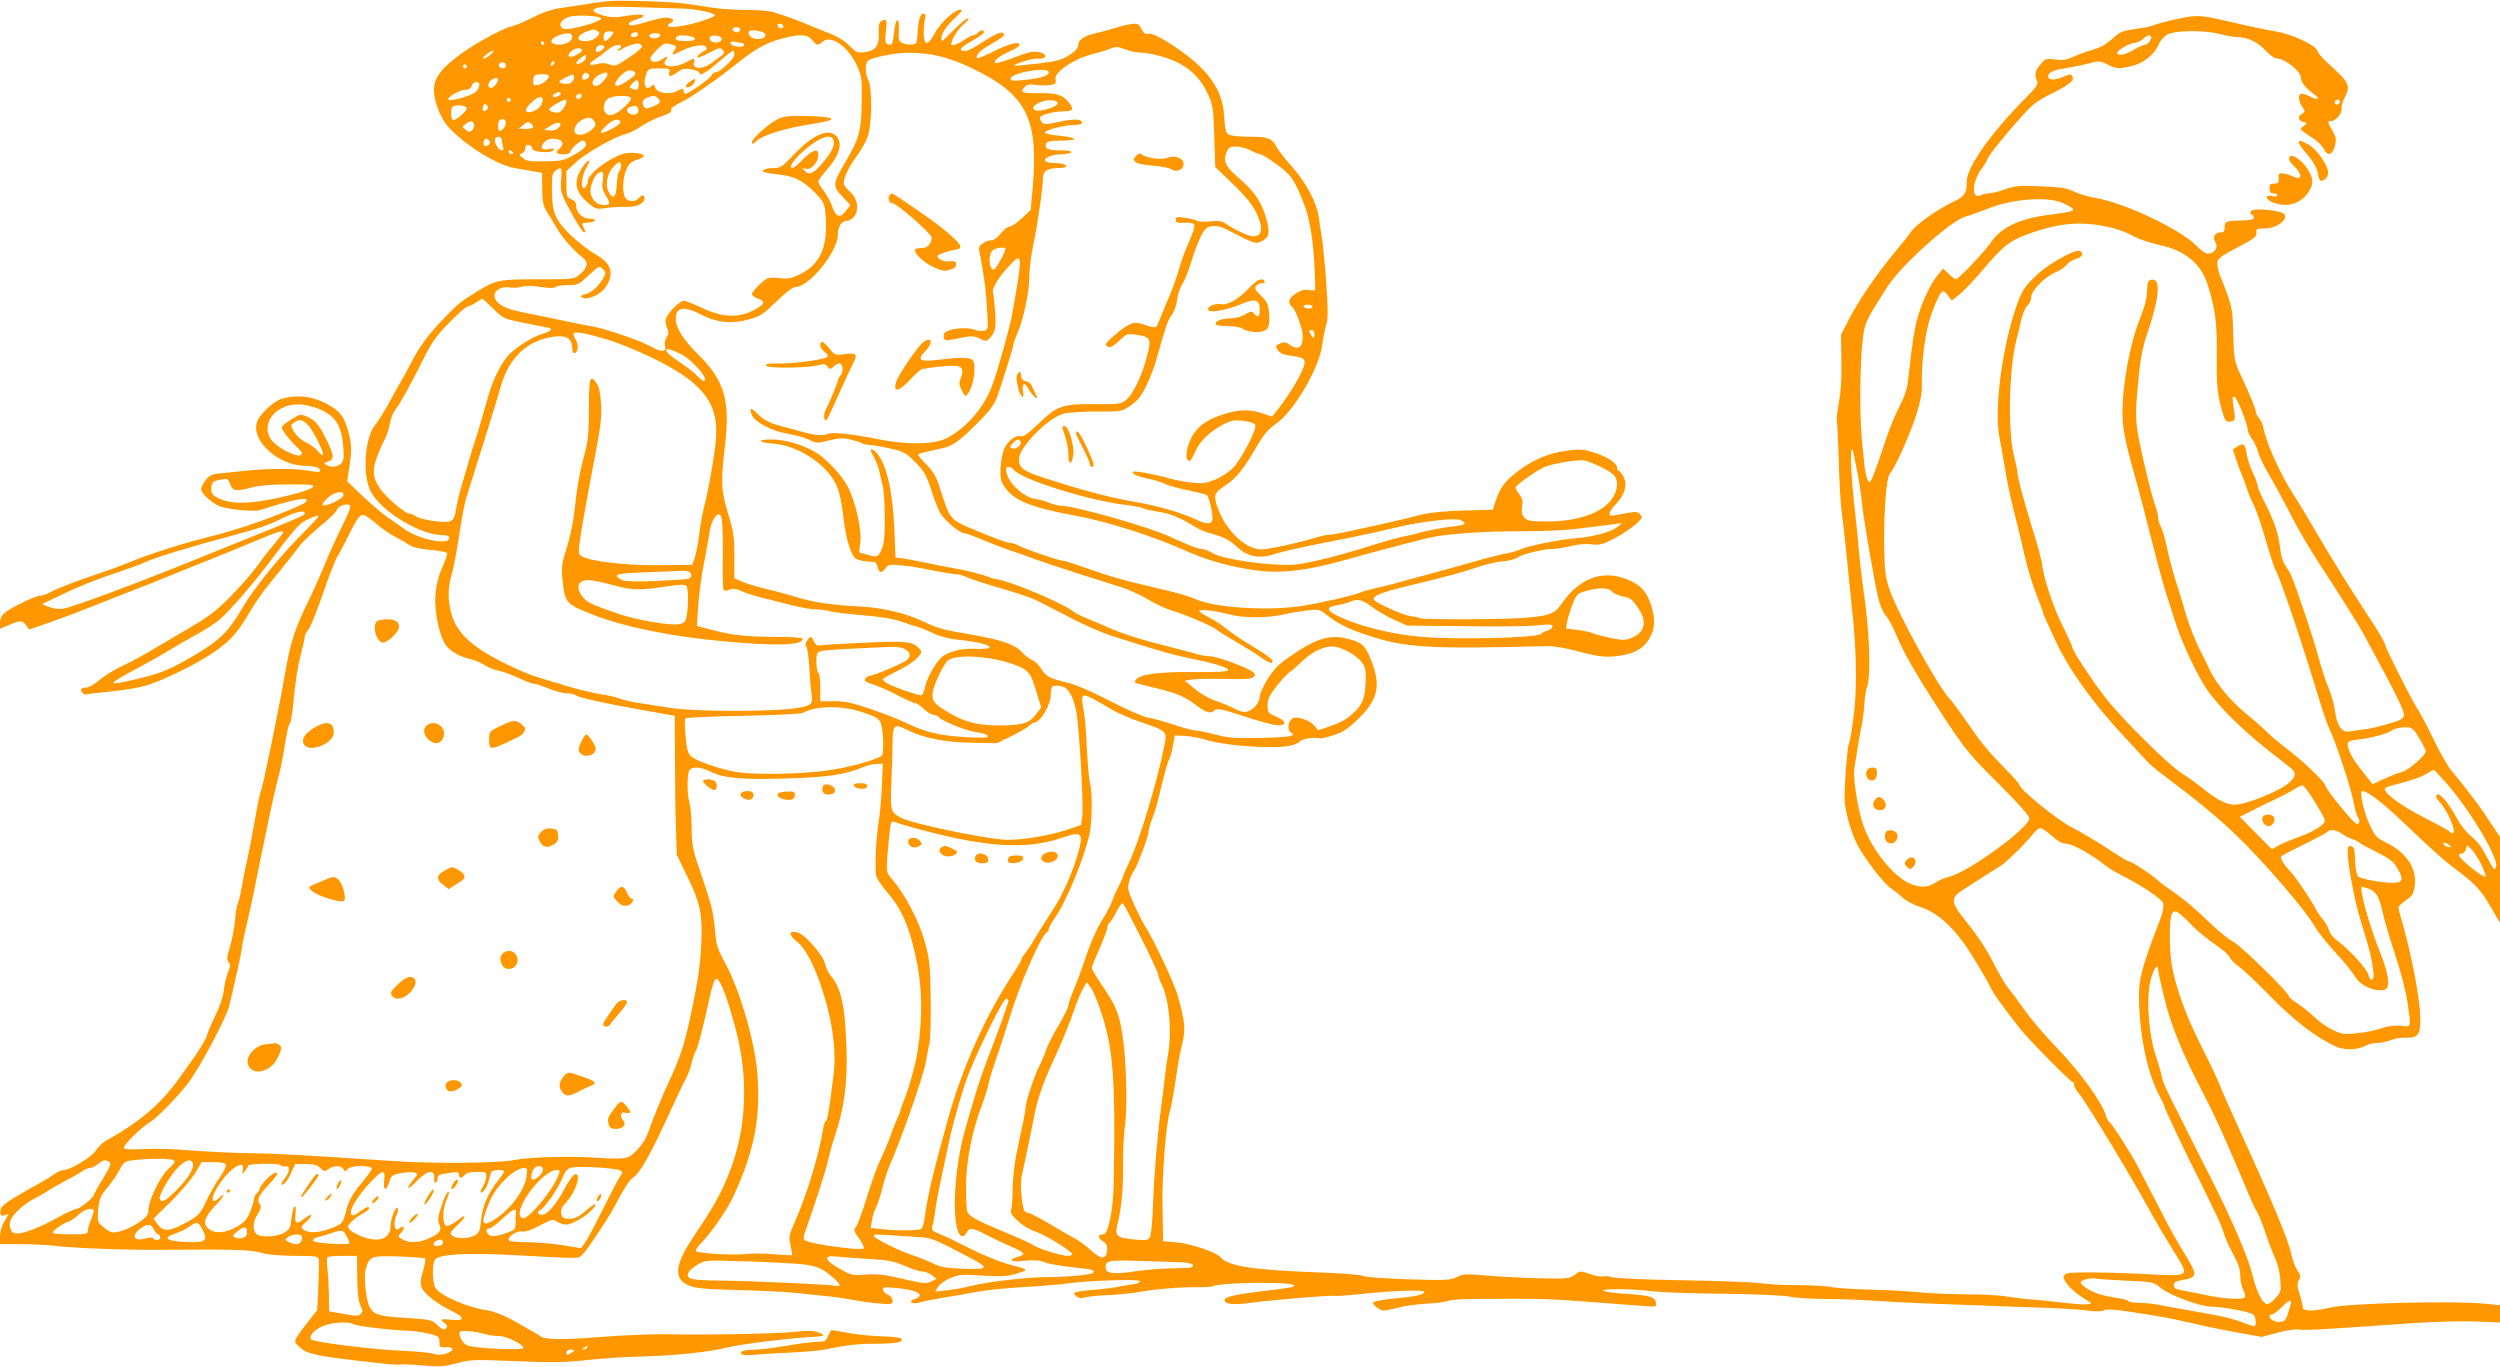<?xml version="1.0" standalone="no"?>
<!DOCTYPE svg PUBLIC "-//W3C//DTD SVG 20010904//EN"
 "http://www.w3.org/TR/2001/REC-SVG-20010904/DTD/svg10.dtd">
<svg version="1.0" xmlns="http://www.w3.org/2000/svg"
 width="1280pt" height="700pt" viewBox="0 0 1280 700"
 preserveAspectRatio="xMidYMid meet">
<g transform="translate(0,700) scale(0.1,-0.1)"
fill="#ff9800" stroke="none">
<path d="M3110 6994 c-36 -4 -110 -15 -238 -35 -49 -7 -98 -24 -145 -49 -40
-20 -88 -41 -107 -45 -52 -11 -217 -104 -291 -164 -86 -68 -114 -116 -106
-182 7 -61 40 -135 75 -172 91 -96 249 -193 339 -208 32 -6 76 -13 98 -17 l40
-7 1 -82 c1 -70 5 -88 26 -120 14 -21 37 -60 52 -86 26 -46 85 -112 133 -149
27 -21 21 -50 -19 -83 -29 -25 -32 -25 -212 -25 -203 0 -217 -3 -316 -64 -89
-55 -94 -59 -191 -161 -60 -65 -98 -117 -132 -180 -26 -50 -52 -97 -57 -105
-5 -8 -33 -58 -61 -110 -29 -52 -65 -111 -81 -130 -51 -65 -63 -254 -20 -336
53 -102 253 -224 370 -224 22 0 32 -5 32 -15 0 -39 -161 -6 -232 48 -24 17
-61 44 -83 58 -22 15 -78 62 -124 105 l-84 80 13 81 c13 85 10 125 -16 203
-20 60 -47 87 -119 121 -66 32 -138 38 -210 18 -46 -13 -121 -84 -131 -125
-24 -96 114 -218 248 -219 31 0 63 -6 69 -12 20 -20 6 -24 -51 -13 -64 12
-205 12 -320 0 -47 -5 -107 -11 -134 -14 -39 -3 -54 -10 -72 -33 -13 -15 -23
-37 -24 -48 0 -19 41 -59 85 -83 36 -19 182 -34 218 -23 153 49 237 67 237 51
0 -13 -15 -21 -105 -58 -124 -51 -268 -99 -384 -128 -135 -33 -304 -86 -406
-128 -44 -18 -118 -46 -165 -61 -119 -40 -209 -74 -250 -96 -19 -11 -44 -19
-55 -19 -24 0 -151 -62 -183 -89 -14 -12 -22 -30 -22 -50 l0 -30 46 19 c58 25
69 25 88 -2 l15 -21 103 35 c57 20 166 61 243 92 77 31 165 65 195 77 30 11
87 33 125 49 95 39 185 75 275 111 41 16 134 54 205 84 124 52 155 62 155 49
0 -3 -22 -31 -48 -62 -27 -31 -66 -82 -87 -112 -21 -30 -79 -97 -129 -148 -78
-80 -112 -106 -236 -179 -243 -143 -253 -149 -325 -183 -38 -18 -91 -50 -116
-72 -25 -21 -54 -38 -65 -38 -12 0 -24 -3 -27 -7 -10 -9 12 -33 26 -28 7 2 61
9 120 14 60 6 136 18 170 27 84 21 270 111 363 175 85 59 122 101 183 206 23
40 69 107 104 148 66 82 123 152 158 199 12 15 57 57 100 93 43 35 81 72 84
82 6 21 53 37 67 23 6 -6 -10 -46 -39 -103 -26 -52 -65 -137 -86 -189 -21 -52
-60 -140 -87 -195 -70 -143 -94 -217 -119 -365 -32 -185 -116 -593 -125 -609
-4 -6 -18 -73 -31 -149 -13 -75 -31 -168 -40 -207 -9 -38 -21 -99 -27 -135 -6
-36 -15 -74 -20 -85 -5 -11 -10 -38 -12 -60 -5 -63 -17 -126 -33 -178 -12 -38
-12 -51 -3 -63 10 -11 10 -22 -3 -52 -8 -20 -18 -61 -21 -91 -3 -33 -21 -85
-46 -136 -22 -46 -40 -89 -40 -96 0 -11 -47 -88 -92 -149 -10 -14 -32 -45 -50
-70 -93 -131 -205 -227 -378 -322 -17 -10 -38 -31 -48 -47 -18 -32 -131 -101
-164 -101 -11 0 -34 -10 -51 -22 -17 -13 -52 -34 -78 -48 -26 -14 -81 -45
-122 -70 -61 -37 -74 -50 -75 -71 0 -23 3 -26 21 -21 l21 5 -22 -37 c-13 -21
-22 -54 -22 -77 l0 -39 103 0 c56 0 138 -4 182 -9 102 -12 367 -22 560 -20
358 3 440 1 499 -17 31 -8 95 -14 167 -14 103 0 117 -2 121 -17 2 -10 1 -73
-2 -140 l-6 -121 -45 -57 c-24 -30 -51 -67 -59 -81 -14 -24 -13 -27 16 -53 40
-36 86 -45 412 -81 51 -6 96 -9 100 -6 4 2 55 0 112 -5 92 -8 114 -6 178 11
69 19 87 20 304 11 189 -8 252 -7 357 5 69 8 203 17 296 19 160 4 345 24 425
45 54 15 315 48 408 53 45 2 85 6 88 9 3 3 -10 11 -29 17 -25 9 -58 9 -118 2
-85 -10 -476 -17 -669 -12 -58 1 -202 -5 -320 -14 -205 -16 -290 -15 -314 4
-6 5 -27 18 -46 28 -19 11 -66 37 -105 59 -41 22 -91 41 -120 45 -100 14 -245
77 -266 116 -17 32 -17 128 0 146 27 27 177 34 436 19 316 -17 293 -17 317 4
21 19 132 186 160 239 49 94 82 146 98 155 32 17 88 114 170 293 44 97 89 191
99 209 11 18 25 56 32 83 6 28 15 55 20 60 10 13 39 123 70 268 18 80 28 107
38 105 20 -4 55 -97 98 -258 68 -256 55 -519 -37 -744 -42 -104 -78 -167 -177
-315 -98 -144 -106 -217 -30 -251 36 -16 77 -20 252 -25 116 -3 251 -9 300
-15 50 -5 119 -12 155 -16 36 -3 97 -12 135 -19 39 -8 100 -16 138 -19 62 -5
67 -4 67 15 0 11 -11 24 -25 31 -14 6 -25 18 -25 25 0 12 12 14 63 9 114 -10
158 -35 101 -57 -22 -8 -25 -12 -14 -19 7 -4 24 -4 38 1 13 5 68 16 121 25 53
8 128 21 167 29 39 8 147 19 240 25 93 5 201 14 239 20 106 14 353 22 360 11
3 -6 -11 -13 -32 -16 -21 -3 -60 -10 -88 -15 -27 -5 -87 -12 -132 -15 -46 -4
-83 -11 -83 -15 0 -16 30 -32 47 -25 10 4 50 10 88 12 109 5 143 9 250 26 55
8 148 16 207 16 60 0 112 2 117 5 31 20 395 25 415 6 9 -9 -8 -13 -154 -30
-149 -18 -200 -30 -200 -46 0 -22 43 -27 137 -14 110 15 415 40 423 35 4 -2
67 2 141 10 174 18 318 22 321 11 4 -12 -42 -24 -112 -30 -90 -8 -150 -18
-150 -26 0 -14 37 -40 56 -40 10 0 44 7 74 15 30 9 94 17 141 20 47 2 96 8
110 14 14 5 68 10 120 10 372 3 368 3 654 -18 83 -7 183 -14 223 -17 73 -6 74
-6 70 17 -4 29 -34 37 -158 45 -52 3 -102 10 -110 15 -21 12 158 11 245 -2 39
-5 205 -12 370 -13 170 -2 317 -9 340 -15 22 -6 105 -11 185 -12 80 0 199 -5
265 -10 109 -8 317 -16 830 -34 99 -3 209 -10 244 -15 41 -6 71 -5 83 1 12 7
52 5 126 -6 181 -28 203 -32 322 -59 63 -15 170 -37 238 -49 l122 -22 83 22
c46 12 94 19 106 16 23 -6 126 0 576 32 110 8 257 12 328 9 l127 -5 0 44 0 44
-77 8 c-159 16 -691 3 -787 -19 -94 -22 -146 -21 -146 2 0 10 -7 40 -16 66
-13 39 -14 52 -4 71 10 19 9 27 -8 51 -11 16 -26 56 -32 89 -13 64 -103 279
-250 600 -50 110 -101 224 -112 253 -11 30 -55 122 -97 205 -78 154 -132 302
-151 414 -14 81 -14 237 0 263 14 26 29 18 100 -55 30 -31 85 -76 122 -101 37
-25 70 -54 73 -64 4 -11 25 -33 48 -49 23 -16 97 -86 164 -155 121 -124 239
-213 335 -255 46 -20 110 -17 155 7 12 7 37 12 56 12 19 0 50 7 69 15 19 8 54
13 77 12 62 -2 75 17 73 105 -2 97 -46 325 -92 483 -11 38 -20 74 -20 80 1 5
18 22 39 36 33 23 39 33 45 76 11 86 -43 168 -145 218 -52 25 -59 34 -87 94
-29 60 -53 171 -38 171 30 0 111 -64 244 -192 86 -83 182 -169 212 -191 118
-87 151 -121 200 -206 l50 -86 0 220 0 220 -47 70 c-25 38 -53 80 -62 92 -44
59 -109 142 -138 175 -17 20 -59 92 -92 160 -32 68 -70 139 -83 158 -30 44
-168 319 -168 334 0 6 -26 52 -58 101 -124 189 -202 315 -287 460 -48 83 -104
175 -124 205 -69 107 -143 275 -154 347 -2 12 -11 31 -20 41 -9 10 -17 26 -17
34 0 14 -30 86 -80 193 -30 65 -33 84 -36 210 -2 104 -6 131 -31 200 -16 45
-32 85 -35 91 -4 5 -9 25 -13 45 -8 43 -3 48 114 109 72 38 86 49 84 68 -3 20
2 22 40 22 79 0 146 68 82 84 -62 16 -142 18 -150 5 -5 -7 -4 -14 3 -17 7 -2
12 -9 12 -17 0 -9 -20 -13 -66 -14 -78 -2 -84 -4 -84 -37 0 -17 -6 -24 -19
-24 -30 0 -45 -24 -29 -49 16 -26 1 -54 -31 -59 -16 -3 -35 9 -65 40 -82 83
-363 217 -509 243 -43 7 -97 23 -120 35 -34 17 -67 22 -167 26 -110 5 -132 3
-184 -15 -33 -12 -70 -21 -83 -21 -13 0 -33 -5 -43 -10 -47 -25 -43 71 5 135
13 16 28 41 33 55 11 29 184 233 230 272 18 15 52 37 75 48 115 57 141 77 127
99 -7 13 -14 12 -48 -3 -49 -22 -87 -15 -72 14 7 13 30 22 82 30 40 7 96 18
125 26 49 13 55 13 97 -8 43 -21 50 -21 109 -9 69 14 127 59 152 118 7 17 27
38 43 47 41 21 191 22 267 2 32 -9 74 -16 92 -16 50 0 104 -26 144 -70 23 -25
46 -40 60 -40 38 -1 119 -65 119 -96 0 -25 24 -55 69 -87 33 -23 20 -32 -18
-13 -16 9 -37 16 -46 16 -20 0 -19 -34 2 -66 16 -25 16 -27 0 -36 -24 -13 -21
-35 5 -42 22 -5 22 -6 3 -21 -20 -15 -20 -15 0 -31 11 -8 36 -25 55 -37 19
-13 41 -35 48 -50 19 -39 45 -31 57 17 8 32 6 44 -13 77 -26 45 -27 49 -7 49
23 0 57 39 54 63 -2 12 5 36 14 54 35 65 27 80 -90 185 -23 21 -44 46 -48 57
-9 31 -132 87 -217 101 -40 6 -140 27 -223 47 -119 28 -161 34 -205 29 -55 -7
-158 -31 -195 -46 -11 -5 -53 -13 -93 -19 -65 -8 -78 -14 -116 -49 -30 -27
-62 -46 -102 -57 -33 -9 -77 -26 -100 -36 -32 -16 -52 -19 -91 -14 -47 7 -51
5 -76 -25 -28 -33 -32 -51 -17 -85 6 -16 -4 -32 -59 -87 -176 -177 -301 -354
-301 -425 0 -63 -10 -79 -73 -108 -76 -36 -189 -116 -211 -150 -9 -13 -49 -64
-89 -112 -90 -108 -182 -243 -233 -343 l-38 -75 2 -133 c2 -87 -3 -160 -13
-213 -8 -45 -13 -84 -11 -88 2 -3 7 -94 10 -201 3 -107 9 -226 15 -265 5 -38
17 -140 25 -225 9 -85 23 -227 32 -315 17 -159 21 -335 11 -450 -7 -84 -24
-191 -31 -204 -4 -6 -11 -75 -17 -154 -8 -131 -7 -151 12 -228 11 -46 35 -111
54 -144 40 -72 131 -189 165 -212 14 -9 41 -30 60 -48 19 -17 60 -39 92 -49
90 -27 181 -112 266 -250 38 -61 79 -131 91 -156 19 -40 47 -80 152 -215 40
-52 260 -275 271 -275 4 0 8 -7 8 -16 0 -9 13 -31 28 -48 31 -35 281 -449 357
-591 27 -49 67 -119 90 -155 22 -36 53 -86 68 -111 39 -68 28 -73 -126 -65
-215 12 -428 15 -453 6 -17 -7 -22 -14 -17 -27 10 -28 54 -71 103 -101 45 -27
45 -27 16 -30 -16 -2 -74 2 -130 9 -55 7 -121 13 -146 15 -25 1 -76 7 -114 13
-38 7 -108 12 -155 13 -146 1 -253 5 -331 13 -41 4 -145 10 -230 12 -85 2
-177 8 -203 13 -26 6 -105 10 -175 10 -70 0 -154 5 -187 10 -33 5 -212 12
-398 15 -186 3 -349 10 -363 16 -15 5 -35 7 -45 4 -10 -3 -41 2 -68 12 -49 17
-51 17 -79 -4 -27 -20 -39 -21 -178 -18 -82 2 -203 8 -269 14 -108 9 -124 9
-157 -8 -34 -16 -56 -17 -251 -11 -118 4 -223 12 -233 18 -10 5 -98 12 -194
16 -360 13 -490 32 -530 78 -24 27 -149 70 -225 77 l-70 6 -3 170 c-3 165 17
430 39 500 8 28 19 88 39 225 4 30 15 84 24 120 17 71 13 113 -25 245 -20 68
-123 286 -164 349 -11 17 -37 68 -57 112 -34 74 -36 85 -27 120 6 22 17 46 24
54 16 20 75 176 75 200 0 11 9 42 20 70 11 28 26 79 34 113 25 108 44 175 52
189 5 7 14 38 19 68 l10 55 50 -3 c28 -1 70 -9 95 -16 67 -21 172 -36 290 -40
119 -5 181 4 205 28 15 14 64 22 104 16 8 -1 40 6 70 16 42 13 72 32 120 78
104 99 122 170 76 293 -32 84 -46 100 -108 118 -104 31 -174 11 -321 -92 -52
-36 -78 -64 -107 -112 -22 -36 -39 -74 -39 -86 0 -29 -27 -64 -58 -76 -20 -8
-36 -5 -76 15 -28 14 -73 32 -100 41 -27 9 -72 35 -99 58 l-51 42 38 6 c21 3
98 5 171 3 105 -3 136 0 145 11 9 11 7 17 -12 29 -39 25 -181 76 -212 76 -16
0 -43 4 -60 9 -17 5 -76 21 -131 35 -158 39 -255 70 -330 103 -39 17 -90 39
-115 49 -25 10 -52 23 -60 30 -55 45 -328 160 -400 169 -8 1 -22 4 -30 8 -29
13 -125 38 -181 47 -31 5 -99 18 -150 29 -52 11 -107 21 -124 23 l-30 3 -6
150 c-9 196 -42 337 -93 388 -29 29 -37 19 -14 -19 11 -20 25 -52 29 -72 4
-21 12 -55 18 -77 6 -22 11 -97 11 -167 0 -99 -4 -135 -17 -163 -18 -39 -21
-40 -76 -24 l-38 10 6 52 c8 62 -24 205 -62 281 -31 61 -113 150 -171 183 -63
37 -155 63 -223 63 -79 0 -68 -16 16 -22 106 -9 233 -83 295 -173 33 -47 45
-94 60 -217 11 -98 39 -187 63 -199 10 -6 35 -12 55 -14 20 -1 40 -3 43 -4 4
-1 10 -12 13 -26 8 -30 20 -32 40 -4 13 19 20 20 83 14 37 -3 110 -15 160 -26
51 -10 104 -19 118 -19 14 0 40 -7 56 -16 17 -8 94 -33 172 -56 78 -22 161
-50 184 -62 23 -11 99 -51 170 -87 70 -37 164 -78 208 -92 215 -70 309 -97
405 -117 134 -27 202 -49 198 -62 -3 -7 -62 -10 -170 -9 -172 2 -278 -10 -299
-36 -7 -7 -10 -15 -8 -18 3 -2 43 -13 89 -24 115 -26 161 -45 215 -85 53 -41
83 -52 98 -37 17 17 35 14 167 -30 68 -22 139 -41 158 -42 52 -3 51 20 -2 43
-43 18 -46 21 -46 58 0 32 9 51 45 97 24 32 55 64 67 73 13 8 43 35 68 59 61
58 134 85 183 68 53 -18 98 -47 121 -78 16 -22 20 -40 18 -95 -2 -80 -15 -117
-57 -157 -37 -36 -64 -52 -133 -76 l-53 -18 -21 25 c-27 30 -93 50 -113 34
-21 -17 -25 -59 -6 -70 33 -18 -5 -25 -152 -28 -129 -3 -165 -1 -234 17 -45
12 -91 21 -103 21 -12 0 -62 13 -111 30 -50 16 -109 33 -132 36 -23 3 -110 42
-194 85 -92 48 -178 85 -218 94 -90 21 -112 33 -135 72 -11 18 -31 38 -44 43
-14 5 -37 23 -52 39 -37 42 -107 66 -279 95 -115 19 -163 32 -219 60 -95 46
-209 74 -336 81 -143 7 -241 22 -330 50 -41 13 -108 31 -149 40 -41 10 -94 25
-118 36 l-43 18 0 113 c0 98 -4 127 -32 218 -36 118 -38 162 -16 351 27 230
-3 332 -138 465 -76 75 -114 135 -114 182 0 61 42 67 132 20 78 -40 154 -48
244 -23 56 15 72 26 139 91 43 42 84 74 96 74 72 0 219 181 219 270 0 42 20
70 50 70 11 0 27 11 36 25 24 37 13 93 -26 125 -17 14 -30 33 -30 43 0 30 29
88 69 141 21 28 46 73 55 100 21 65 22 245 2 285 -17 32 -18 87 -2 100 23 18
140 41 211 41 110 0 208 -24 323 -80 282 -136 342 -259 308 -630 l-9 -95 -45
-42 c-25 -24 -53 -43 -63 -43 -10 0 -30 -16 -45 -35 -16 -21 -35 -35 -48 -35
-12 0 -32 -7 -44 -16 -19 -13 -22 -22 -17 -46 7 -29 21 -115 29 -173 2 -16 7
-73 10 -126 6 -92 5 -97 -15 -102 -12 -3 -32 -1 -46 4 -33 12 -93 11 -132 -2
-24 -9 -31 -16 -29 -33 3 -23 7 -23 91 -5 50 10 63 10 92 -4 31 -15 36 -15 50
-1 30 31 36 54 30 138 -3 46 -8 91 -11 100 -7 19 32 82 88 140 64 68 65 52 8
-265 -5 -26 -29 -120 -55 -210 -36 -127 -56 -180 -90 -234 -51 -83 -137 -160
-206 -186 -66 -25 -197 -25 -325 1 -146 29 -246 39 -268 28 -22 -12 -71 -6
-151 17 -33 9 -84 24 -112 31 -35 10 -65 27 -89 50 -39 40 -50 40 -35 1 15
-38 101 -84 185 -98 39 -6 88 -20 109 -31 37 -18 42 -18 102 -3 52 13 72 14
112 4 26 -7 53 -15 58 -19 6 -4 22 -8 36 -8 14 0 61 -8 105 -18 72 -16 84 -23
130 -70 43 -43 56 -64 79 -134 14 -46 35 -101 46 -121 19 -39 101 -109 126
-109 8 0 55 -17 106 -39 51 -21 117 -46 147 -55 30 -10 82 -28 115 -41 33 -12
128 -44 210 -70 83 -26 183 -58 224 -71 41 -13 105 -42 142 -65 37 -22 89 -46
116 -54 64 -18 212 -81 232 -99 9 -8 54 -36 101 -63 47 -27 105 -63 129 -81
24 -17 48 -29 53 -26 15 10 -11 32 -101 86 -47 28 -107 68 -132 89 -26 21 -67
48 -93 60 -25 13 -46 27 -46 31 0 11 90 0 160 -19 67 -18 190 -18 273 1 34 8
89 17 122 21 57 6 62 5 100 -25 56 -45 119 -75 227 -109 179 -57 307 -65 893
-49 39 1 97 -9 165 -27 113 -30 156 -34 236 -18 64 12 109 43 134 93 24 47 25
89 5 157 -19 63 -46 98 -96 124 -135 69 -266 29 -361 -109 -37 -53 -59 -63
-173 -74 -103 -10 -541 -12 -556 -3 -5 4 -25 8 -44 10 -36 3 -179 67 -190 84
-11 19 41 40 190 75 210 51 260 65 340 92 39 14 97 27 130 30 33 3 67 12 76
20 18 16 135 44 186 44 18 0 57 7 88 15 33 8 75 12 104 8 42 -5 57 -1 118 31
39 20 87 53 108 72 35 32 37 36 22 51 -14 14 -24 14 -73 5 -32 -7 -63 -12 -71
-12 -22 0 -14 23 21 60 46 47 60 101 38 140 -9 17 -20 30 -24 30 -5 0 -8 6 -8
13 0 25 -45 55 -112 78 -61 19 -76 21 -147 11 -91 -11 -178 -48 -255 -109 -62
-48 -84 -78 -106 -142 l-17 -51 -149 -4 c-105 -3 -171 -10 -224 -23 -41 -11
-109 -27 -150 -36 -41 -10 -124 -28 -185 -41 -60 -14 -118 -24 -127 -24 -10 1
-35 -4 -55 -10 -102 -31 -253 -64 -293 -65 -81 -1 -183 95 -225 212 -23 67
-20 77 41 117 56 37 92 83 168 214 27 46 53 75 89 100 91 62 222 286 237 405
4 33 13 78 20 101 10 32 10 77 1 205 -6 90 -16 193 -21 229 -6 36 -14 90 -18
120 -11 75 -69 182 -140 260 -32 36 -66 79 -76 97 -23 46 -43 53 -143 53 -56
0 -95 5 -105 13 -12 8 -17 33 -20 87 -5 122 -64 219 -188 314 -94 72 -178 119
-200 113 -15 -4 -24 2 -36 25 -14 27 -19 29 -52 25 -20 -3 -57 -12 -82 -20
-25 -8 -70 -20 -100 -27 -62 -14 -90 -34 -90 -64 -1 -14 -16 -30 -48 -50 -39
-24 -67 -31 -161 -42 -63 -7 -117 -12 -119 -10 -6 6 96 38 115 36 54 -6 62 24
9 34 -25 5 -56 -2 -122 -28 -49 -18 -93 -32 -97 -29 -15 9 17 35 70 59 29 12
53 28 53 33 0 21 -46 10 -128 -30 -45 -23 -85 -39 -88 -37 -13 13 14 41 72 73
35 20 64 40 64 44 0 28 -32 16 -130 -48 -50 -33 -90 -43 -90 -21 0 5 25 23 55
40 30 17 57 35 60 40 10 16 -12 20 -25 5 -7 -8 -18 -15 -25 -15 -7 0 -29 -11
-49 -25 -32 -22 -66 -33 -66 -21 0 21 36 79 62 100 18 14 29 28 25 32 -4 4
-35 -20 -68 -54 -34 -34 -63 -62 -65 -62 -2 0 -4 7 -4 15 0 24 29 67 74 107
30 28 36 38 23 38 -30 0 -97 -61 -129 -117 -39 -70 -56 -70 -59 -2 0 19 2 49
6 67 6 25 4 32 -8 32 -16 0 -27 -39 -30 -110 -2 -41 -4 -45 -29 -48 -15 -2
-37 2 -48 8 -19 10 -21 19 -18 63 4 74 -16 70 -24 -4 -8 -69 -11 -74 -33 -65
-13 5 -15 16 -9 66 7 60 2 68 -25 51 -10 -7 -14 -24 -12 -52 4 -70 -13 -97
-66 -105 -42 -6 -47 -5 -86 34 -28 27 -66 49 -112 66 -38 15 -83 33 -100 40
-31 15 -114 45 -175 64 -19 6 -78 11 -130 11 -52 0 -129 4 -170 10 -41 6 -108
16 -149 22 -74 11 -335 19 -401 13z m390 -38 c69 -3 160 -22 160 -35 0 -4 -30
-17 -67 -29 -83 -26 -173 -39 -173 -24 0 5 7 13 16 16 23 9 7 26 -26 26 -15 0
-57 -9 -92 -20 -34 -11 -71 -20 -80 -20 -33 0 -19 19 22 31 66 20 32 32 -51
18 -61 -10 -83 -9 -123 2 -27 8 -48 19 -48 24 2 20 51 24 232 18 102 -3 205
-7 230 -7z m-423 -49 c14 -15 -162 -65 -191 -54 -32 13 -15 49 29 61 37 11
149 6 162 -7z m934 -42 c-1 -15 -24 -12 -29 3 -3 9 2 13 12 10 10 -1 17 -7 17
-13z m-221 -13 c0 -14 -11 -21 -26 -15 -21 8 -17 23 6 23 11 0 20 -4 20 -8z
m-730 -12 c12 -7 12 -12 -4 -29 -25 -28 -99 -30 -94 -3 2 9 19 22 38 29 43 15
42 15 60 3z m854 -10 c14 -14 -4 -30 -33 -30 -30 0 -57 22 -46 39 6 11 64 4
79 -9z m-774 3 c0 -10 -32 -43 -42 -43 -10 0 -11 34 -1 43 8 9 43 9 43 0z
m125 -14 c-8 -12 -35 -12 -35 0 0 11 22 20 33 14 4 -2 5 -9 2 -14z m-335 -9
c0 -23 -40 -43 -79 -38 -37 5 -37 26 1 43 49 21 78 19 78 -5z m450 11 c0 -13
-27 -21 -45 -15 -8 4 -12 10 -9 15 7 12 54 12 54 0z m178 -18 c2 -9 -11 -13
-47 -13 -48 0 -61 7 -44 24 12 11 86 2 91 -11z m137 -3 c0 -17 -34 -24 -54
-11 -7 5 -10 14 -6 20 10 17 60 9 60 -9z m463 -5 c23 -29 29 -30 53 -9 42 38
130 -22 176 -121 25 -56 27 -68 25 -185 -2 -152 -12 -188 -86 -314 -64 -109
-65 -119 -8 -178 l36 -38 -21 -27 c-30 -42 -54 -36 -71 17 -8 25 -28 61 -43
81 -16 20 -29 42 -29 49 0 7 19 33 41 58 67 75 85 137 52 174 -41 45 -122 9
-226 -101 -50 -54 -61 -61 -94 -61 -21 0 -45 -4 -52 -9 -17 -11 0 -16 88 -26
70 -8 115 -32 175 -93 45 -47 48 -53 53 -115 13 -157 -26 -249 -127 -299 -47
-24 -63 -27 -111 -22 -55 6 -58 5 -98 -31 -22 -21 -41 -43 -41 -50 0 -7 14
-18 31 -24 41 -14 34 -31 -26 -61 -77 -39 -159 -35 -259 13 -43 20 -86 37 -95
37 -18 0 -72 -51 -89 -85 -7 -14 -6 -29 2 -50 11 -25 10 -34 -1 -52 -8 -12
-12 -31 -8 -43 10 -32 -18 -35 -67 -7 -51 30 -239 95 -306 106 -26 4 -92 17
-147 29 -55 12 -125 26 -155 32 -106 21 -128 27 -161 46 -67 39 -37 103 43 92
18 -3 45 -1 60 4 18 6 51 6 95 -1 44 -7 71 -7 77 -1 6 6 34 10 64 10 50 0 56
3 106 50 49 47 55 50 70 35 19 -19 19 -20 5 -48 -20 -39 -61 -76 -91 -83 -20
-4 -27 -9 -20 -16 15 -15 68 0 102 29 16 13 35 41 41 62 16 54 -6 93 -79 133
-31 18 -87 62 -124 98 -77 76 -92 112 -92 233 -1 67 2 81 18 93 31 22 34 18
29 -48 -4 -60 -2 -67 49 -162 29 -55 59 -101 66 -104 11 -3 12 0 3 16 -16 30
-14 32 18 32 17 0 33 5 36 10 4 6 -7 10 -24 10 -38 0 -71 31 -71 65 0 18 -7
28 -25 35 -23 9 -25 14 -25 77 l0 67 49 45 c49 47 201 133 256 145 17 4 53 22
80 41 28 18 74 41 103 50 36 12 52 21 48 31 -3 8 13 22 47 38 58 29 173 108
287 198 100 80 149 107 228 129 97 26 136 25 160 -6z m6855 19 c9 -10 -16 -44
-33 -44 -8 0 -33 -12 -55 -25 -40 -25 -85 -33 -85 -16 0 14 64 51 88 51 11 0
30 9 43 20 26 21 32 23 42 14z m-8228 -34 c3 -5 1 -10 -4 -10 -6 0 -11 5 -11
10 0 6 2 10 4 10 3 0 8 -4 11 -10z m1013 0 c6 0 12 -4 12 -10 0 -11 -30 -13
-54 -4 -25 9 -19 27 7 20 12 -3 28 -6 35 -6z m-511 -17 c2 -6 -28 -33 -67 -58
-65 -44 -73 -46 -99 -35 -21 8 -39 9 -65 2 -43 -12 -47 0 -8 25 15 9 42 30 60
45 32 28 72 37 72 18 0 -5 -5 -10 -12 -10 -6 0 -8 -3 -5 -6 4 -4 12 -2 19 3
18 14 70 32 87 30 8 -1 16 -7 18 -14z m173 1 c2 -3 -1 -14 -8 -24 -15 -25 -11
-25 37 0 53 26 116 36 127 19 4 -7 3 -14 -3 -16 -19 -7 -48 -31 -42 -37 3 -3
30 8 61 24 49 26 57 28 68 14 14 -16 14 -16 -62 -70 -45 -31 -94 -28 -85 6 6
25 5 25 -43 0 -64 -33 -131 -22 -100 15 16 20 5 19 -25 -1 -26 -17 -55 -13
-55 7 0 6 16 27 35 46 29 29 40 34 63 28 15 -4 29 -9 32 -11z m-367 -1 c4 -3
-2 -13 -14 -21 -23 -16 -34 -10 -26 13 7 15 28 20 40 8z m-113 -22 c0 -3 -13
-14 -30 -23 -37 -21 -54 -3 -21 23 20 16 51 16 51 0z m2787 4 c19 -8 56 -15
81 -15 24 0 81 -12 125 -27 102 -35 166 -90 209 -180 28 -60 30 -72 35 -221
l5 -157 83 -80 c91 -87 127 -137 146 -202 14 -49 2 -73 -35 -73 -22 0 -92 32
-139 64 -22 15 -38 17 -79 13 -28 -4 -58 -2 -67 2 -9 5 -37 12 -63 16 -40 6
-48 5 -48 -9 0 -17 7 -19 58 -16 19 1 34 -4 37 -12 3 -8 -10 -47 -28 -88 -19
-41 -42 -104 -51 -140 -10 -36 -31 -94 -46 -130 -16 -36 -36 -85 -46 -110 -9
-25 -20 -49 -25 -54 -4 -4 -28 0 -53 9 -57 22 -78 16 -146 -40 -62 -51 -69
-62 -45 -71 11 -5 29 6 55 31 37 36 41 38 87 31 75 -10 80 -20 54 -116 -26
-98 -71 -191 -107 -219 -25 -20 -39 -21 -164 -20 -164 1 -188 -8 -291 -108
-46 -44 -71 -62 -83 -57 -22 9 -62 -20 -82 -58 -9 -18 -18 -61 -21 -97 -3 -53
0 -72 16 -97 46 -75 133 -111 366 -154 164 -30 396 -104 566 -180 109 -49 235
-84 364 -101 125 -16 254 -1 445 52 134 38 297 81 430 114 85 21 275 35 480
35 102 0 224 5 270 11 47 6 99 12 115 14 17 2 53 7 80 10 l50 7 -24 -20 c-32
-26 -122 -50 -213 -58 -89 -7 -250 -40 -286 -58 -15 -7 -47 -16 -71 -20 -24
-4 -98 -22 -165 -42 -66 -19 -170 -48 -231 -64 -60 -16 -135 -36 -165 -45 -30
-8 -83 -21 -117 -29 -34 -8 -66 -17 -72 -21 -18 -11 -199 -52 -291 -67 -174
-27 -442 -11 -545 33 -48 20 -83 30 -227 64 -156 36 -220 55 -364 106 -45 16
-87 29 -95 29 -20 0 -180 55 -217 74 -17 9 -39 16 -48 16 -19 0 -106 33 -222
83 -84 37 -93 48 -136 187 -22 70 -35 93 -73 132 -26 26 -45 49 -42 52 3 3 45
14 128 32 47 10 86 38 171 123 71 71 90 97 108 146 26 74 82 254 82 266 0 5 8
28 19 52 31 72 61 211 61 287 0 40 9 111 19 159 21 94 51 299 51 350 0 36 25
51 86 51 55 0 36 24 -19 25 -25 0 -49 4 -54 9 -15 15 31 36 78 36 26 0 51 5
54 10 4 6 -16 10 -52 10 -66 0 -87 9 -77 33 5 14 20 17 75 17 38 0 69 4 69 9
0 5 -34 12 -75 16 -41 4 -75 11 -75 16 0 13 98 39 147 39 24 0 43 5 43 10 0
21 -35 23 -114 7 -76 -16 -82 -16 -93 -1 -7 9 -10 21 -7 25 8 13 75 29 122 29
46 0 52 12 24 46 -30 38 -63 48 -149 47 -87 -2 -104 5 -76 32 12 13 26 15 60
10 24 -3 57 -3 73 0 25 5 29 10 24 29 -8 34 88 102 180 126 39 10 82 23 96 29
35 14 45 13 87 -4z m-3256 -25 c-13 -11 -28 -20 -35 -20 -6 1 0 10 13 20 13
11 28 20 35 20 6 -1 0 -10 -13 -20z m1249 1 c0 -22 -73 -91 -95 -91 -9 0 -18
-7 -22 -16 -6 -16 -117 -94 -134 -94 -5 0 -9 7 -9 15 0 14 -4 14 -31 0 -41
-22 -105 -12 -115 17 -4 15 -9 17 -17 9 -32 -32 -48 8 -27 63 9 24 15 26 66
26 51 0 56 -2 51 -20 -7 -26 7 -25 42 1 23 17 37 20 70 14 23 -4 41 -11 41
-16 0 -22 31 -5 96 51 38 33 72 60 77 60 4 0 7 -8 7 -19z m-760 -16 c0 -16
-38 -40 -48 -30 -4 3 4 15 18 25 30 24 30 24 30 5z m-168 -37 c-7 -7 -12 -8
-12 -2 0 14 12 26 19 19 2 -3 -1 -11 -7 -17z m-242 -3 c0 -8 -6 -15 -14 -15
-17 0 -28 14 -19 24 12 12 33 6 33 -9z m-200 -5 c0 -5 -4 -10 -10 -10 -5 0
-10 5 -10 10 0 6 5 10 10 10 6 0 10 -4 10 -10z m2980 -30 c0 -21 -58 -36 -169
-43 -39 -3 -35 20 5 33 74 25 164 30 164 10z m-2122 2 c14 -9 1 -23 -50 -55
-53 -33 -66 -12 -21 35 27 28 48 34 71 20z m-231 -19 c4 -11 -26 -27 -35 -19
-2 3 -2 12 2 21 6 18 27 16 33 -2z m93 5 c0 -16 -41 -58 -56 -58 -36 0 -21 44
21 60 28 12 35 12 35 -2z m-300 -6 c0 -17 -26 -40 -52 -46 -25 -6 -28 -3 -28
17 0 13 3 27 7 30 9 10 73 9 73 -1z m128 -14 c-3 -24 -35 -35 -66 -23 -14 5
-10 10 18 25 47 24 52 24 48 -2z m-388 -4 c0 -16 -23 -44 -35 -44 -18 0 -20
21 -3 38 12 12 38 17 38 6z m720 -29 c0 -26 -7 -29 -35 -19 -14 6 -14 8 1 25
23 26 34 24 34 -6z m-817 9 c3 -3 1 -17 -5 -29 -8 -17 -28 -29 -77 -44 -36
-11 -70 -16 -74 -12 -12 12 55 51 86 51 17 0 28 7 32 20 6 19 25 26 38 14z
m417 -53 c0 -11 -31 -24 -39 -16 -3 3 1 10 9 15 19 12 30 12 30 1z m108 -13
c-6 -18 -28 -21 -28 -4 0 9 7 16 16 16 9 0 14 -5 12 -12z m-203 -37 c-9 -29
-63 -57 -79 -41 -8 8 -1 20 27 47 41 37 65 34 52 -6z m453 31 c19 -12 -70 -92
-102 -92 -44 0 -47 72 -3 90 28 11 88 12 105 2z m140 -4 c19 -19 15 -27 -25
-43 -29 -12 -38 -13 -45 -3 -14 22 -9 38 15 48 31 12 41 12 55 -2z m-753 -8
c3 -5 -1 -10 -10 -10 -9 0 -13 5 -10 10 3 6 8 10 10 10 2 0 7 -4 10 -10z m285
-12 c0 -7 -8 -23 -18 -36 -14 -18 -24 -22 -45 -17 -36 9 -34 17 11 43 43 25
52 27 52 10z m2515 -8 c0 -16 -89 -44 -112 -35 -23 8 -14 26 20 40 40 18 92
15 92 -5z m6565 12 c0 -13 -12 -22 -22 -16 -10 6 -1 24 13 24 5 0 9 -4 9 -8z
m-9488 -44 c-15 -15 -26 -4 -18 18 5 13 9 15 18 6 9 -9 9 -15 0 -24z m-102 8
c0 -17 -60 -67 -72 -60 -10 6 -11 58 -1 67 13 14 73 7 73 -7z m877 -2 c8 -22
-11 -37 -36 -29 -25 8 -28 32 -3 38 30 8 32 7 39 -9z m-223 -67 c9 -15 6 -23
-17 -43 -29 -25 -71 -32 -82 -14 -11 18 5 50 33 65 33 18 51 16 66 -8z m-454
-5 c0 -19 -18 -42 -32 -42 -10 0 -11 44 -1 53 13 14 33 7 33 -11z m587 3 c3
-11 -74 -55 -97 -55 -9 0 0 14 23 36 36 33 66 41 74 19z m-750 -11 c3 -8 -1
-22 -9 -30 -12 -12 -16 -12 -33 1 -20 15 -20 15 -1 30 25 19 35 19 43 -1z
m303 -15 c0 -5 -17 -9 -37 -9 l-38 1 24 19 c18 16 27 18 37 9 8 -6 14 -15 14
-20z m128 -5 c-9 -9 -27 -14 -44 -12 l-29 3 35 22 c38 25 67 15 38 -13z m-288
-63 c0 -11 3 -26 6 -35 4 -10 1 -16 -8 -16 -17 0 -41 47 -33 61 11 16 35 9 35
-10z m1696 4 c10 -26 -4 -58 -47 -110 -51 -63 -74 -75 -97 -51 -16 17 -16 18
4 12 27 -8 64 34 64 70 0 37 -27 29 -78 -21 -24 -25 -49 -45 -53 -45 -23 0 -3
33 48 81 80 72 146 99 159 64z m-1760 -6 c8 -14 -11 -33 -25 -25 -11 7 -4 36
9 36 5 0 12 -5 16 -11z m358 5 c20 -8 21 -28 1 -44 -24 -20 -17 -30 20 -30 19
0 35 5 35 10 0 17 47 60 65 60 8 0 15 -9 15 -19 0 -13 -19 -30 -57 -52 -53
-30 -66 -34 -150 -35 -77 -2 -96 0 -115 16 -21 17 -21 19 -5 25 9 4 17 16 17
27 0 13 6 18 18 16 9 -2 17 -10 17 -18 0 -19 92 -27 109 -9 8 9 3 10 -21 6
-39 -8 -51 7 -27 34 17 19 48 24 78 13z m3539 -54 c20 -11 43 -20 50 -20 8 0
46 -24 86 -53 72 -54 87 -75 134 -192 29 -71 47 -167 56 -305 4 -74 6 -139 4
-143 -3 -5 -18 -5 -33 -2 -20 4 -38 0 -64 -17 -38 -24 -45 -48 -21 -68 19 -16
55 -113 55 -150 0 -61 -23 -76 -69 -44 -18 13 -28 14 -48 5 -23 -11 -24 -13
-10 -34 10 -16 28 -24 65 -28 58 -8 72 -14 72 -35 0 -34 -75 -164 -146 -251
l-21 -26 -48 16 c-64 22 -119 21 -197 -3 -78 -24 -125 -54 -155 -99 -39 -58
-52 -141 -22 -141 5 0 18 22 30 50 23 53 75 102 148 140 37 18 53 21 98 15 33
-4 56 -12 60 -21 8 -23 -71 -175 -114 -220 -24 -23 -63 -49 -95 -61 -48 -19
-65 -20 -124 -13 -38 5 -85 14 -104 20 -65 19 -182 41 -188 35 -10 -10 19 -24
78 -36 30 -6 68 -18 84 -26 16 -9 69 -23 117 -33 49 -10 92 -21 97 -24 13 -8
36 -112 29 -130 -8 -21 -32 -20 -81 3 -79 37 -197 71 -313 91 -137 24 -274 60
-481 128 -92 29 -115 48 -115 92 0 59 147 209 228 232 22 6 97 11 168 11 127
-1 128 -1 175 30 37 25 54 47 81 102 19 39 42 99 52 135 47 168 57 198 78 227
14 18 25 51 28 79 3 27 15 62 25 77 11 15 31 63 44 106 30 98 59 165 79 181
22 19 65 17 106 -5 143 -74 148 -76 179 -60 40 21 44 44 21 123 -25 83 -58
131 -140 202 -67 58 -80 85 -61 130 11 26 18 30 49 30 20 0 53 -9 74 -20z
m-3778 -10 c3 -5 2 -10 -4 -10 -5 0 -13 5 -16 10 -3 6 -2 10 4 10 5 0 13 -4
16 -10z m7927 -256 c24 -9 49 -23 57 -29 15 -15 3 -19 -119 -35 -156 -21 -244
-64 -299 -144 -35 -50 -164 -186 -177 -186 -4 0 -21 12 -37 28 l-29 27 -31
-39 c-35 -43 -77 -133 -100 -216 -15 -52 -30 -148 -46 -305 -5 -52 -17 -89
-45 -145 -22 -41 -54 -120 -72 -175 -54 -164 -72 -209 -82 -213 -10 -3 -23 45
-28 103 -1 17 -7 73 -12 125 -11 121 -9 390 5 500 11 90 15 98 126 271 71 111
325 339 400 360 21 5 72 24 113 40 121 49 296 64 376 33z m263 -131 c33 -8 83
-27 110 -43 28 -15 86 -35 129 -44 131 -26 215 -95 249 -203 39 -125 48 -193
47 -341 -2 -171 2 -217 26 -302 16 -56 19 -61 43 -58 28 3 28 6 15 87 -5 34
-4 43 6 39 14 -4 68 -140 69 -171 1 -11 10 -30 21 -44 11 -14 25 -44 31 -67 6
-22 34 -79 61 -125 28 -47 75 -134 105 -193 29 -60 95 -172 146 -251 79 -120
135 -209 205 -322 6 -11 20 -36 31 -55 10 -19 60 -111 110 -205 58 -108 90
-179 89 -195 -3 -21 -13 -27 -83 -47 -44 -13 -100 -26 -125 -28 -25 -3 -57 -7
-71 -10 -37 -8 -64 29 -73 100 -3 31 -18 84 -32 118 -15 34 -39 109 -55 167
-27 102 -112 354 -139 415 -8 17 -22 40 -31 53 -10 13 -21 49 -24 80 -9 78
-30 143 -76 232 -22 42 -39 82 -39 90 0 8 -11 39 -25 69 -14 29 -28 70 -31 91
-9 58 -17 65 -47 45 l-25 -16 19 -57 c10 -31 23 -66 29 -77 5 -11 16 -41 24
-66 8 -25 24 -64 36 -86 11 -22 39 -103 61 -179 22 -76 44 -143 48 -149 21
-30 140 -382 231 -685 18 -58 39 -118 47 -133 27 -51 110 -301 123 -372 7 -38
17 -74 22 -79 13 -16 9 -38 -6 -34 -17 4 -152 168 -160 196 -8 24 -119 130
-201 191 -33 25 -76 61 -95 80 -20 20 -68 63 -108 95 -79 65 -155 155 -188
226 -12 25 -37 77 -57 115 -19 39 -47 111 -62 160 -14 50 -39 131 -55 180 -16
50 -36 126 -45 170 -9 44 -23 92 -31 107 -8 14 -14 35 -14 47 0 11 -6 38 -14
58 -12 34 -31 104 -56 213 -44 187 -49 234 -39 350 15 184 24 239 57 335 59
174 66 270 19 263 -19 -3 -22 -10 -24 -59 -1 -37 -14 -85 -36 -140 -52 -127
-92 -346 -90 -494 1 -75 17 -152 78 -365 9 -30 38 -145 66 -255 28 -110 61
-234 74 -275 13 -41 36 -113 51 -160 34 -109 109 -269 164 -351 56 -82 177
-203 310 -308 58 -45 113 -89 123 -97 24 -20 21 -39 -10 -69 -49 -45 -221
-115 -283 -115 -40 0 -93 27 -161 83 -30 24 -79 59 -109 78 -61 37 -294 267
-379 373 -68 84 -181 255 -181 272 0 7 -23 57 -50 111 -47 92 -99 250 -105
318 -2 17 -23 96 -48 175 -47 152 -80 275 -79 300 0 8 -7 38 -14 66 -35 125
-29 451 10 603 8 31 20 79 26 108 7 28 20 59 31 69 10 9 19 29 19 43 0 33 69
103 123 126 21 8 47 26 59 40 11 13 34 27 49 30 29 7 39 28 19 40 -21 13 -162
-65 -222 -123 -68 -65 -78 -81 -112 -184 -71 -219 -107 -522 -77 -657 5 -25
17 -91 26 -146 8 -56 29 -155 46 -220 17 -66 41 -169 55 -229 13 -60 40 -149
59 -197 19 -47 35 -90 35 -95 0 -5 9 -27 20 -49 10 -22 31 -65 44 -95 67 -146
192 -321 355 -495 46 -49 95 -103 110 -119 14 -16 51 -47 81 -70 173 -129 281
-218 376 -309 141 -135 357 -385 404 -468 19 -33 58 -82 131 -162 31 -34 64
-77 75 -95 23 -40 80 -72 128 -72 29 0 37 4 42 24 6 26 -7 88 -35 156 -58 144
-116 350 -97 350 1 0 17 -5 35 -11 37 -13 54 -43 71 -124 7 -33 35 -127 62
-210 29 -86 56 -190 64 -245 19 -137 22 -128 -35 -122 -32 3 -66 -2 -98 -13
-26 -9 -82 -21 -123 -25 -68 -7 -80 -6 -125 16 -28 13 -70 42 -95 66 -24 24
-64 55 -87 70 -24 15 -43 31 -43 36 0 19 -248 262 -287 281 -24 12 -85 62
-135 112 -51 50 -127 113 -168 141 -41 28 -80 57 -86 64 -15 18 -131 94 -145
94 -5 0 -56 30 -112 68 -57 37 -138 85 -181 107 -73 37 -266 194 -266 216 0 5
-33 42 -72 82 -96 98 -120 127 -217 268 -24 35 -56 78 -71 94 -62 67 -266 439
-306 558 -21 61 -25 93 -27 217 -2 184 11 357 30 376 23 23 99 192 133 296 22
67 31 114 30 155 -2 134 17 276 50 368 18 50 39 97 47 105 13 13 17 12 36 -12
l20 -27 39 31 c22 17 76 74 120 126 107 128 144 155 258 193 149 51 265 57
405 22z m-5691 -163 c-15 -27 -31 -50 -35 -50 -27 0 -31 78 -5 99 14 12 60 18
64 9 2 -4 -9 -30 -24 -58z m-2598 -251 c51 -51 52 -51 170 -75 66 -13 120 -24
122 -24 1 0 2 -4 2 -8 0 -5 -19 -14 -42 -21 -46 -14 -114 -54 -164 -99 -39
-34 -88 -127 -113 -217 -44 -154 -61 -211 -70 -235 -5 -14 -18 -56 -29 -95
-11 -38 -29 -101 -41 -140 -11 -38 -23 -89 -26 -113 -10 -64 -21 -70 -105 -61
-40 5 -83 15 -96 23 -13 9 -30 16 -38 16 -21 0 -118 82 -149 127 -50 72 -45
116 29 267 8 17 17 48 21 70 3 23 16 55 29 71 28 37 78 129 144 261 41 82 65
116 130 182 44 45 86 82 93 82 6 0 26 9 42 20 17 11 32 20 35 20 2 0 28 -23
56 -51z m4194 11 c0 -5 -9 -10 -19 -10 -11 0 -23 5 -26 10 -4 6 5 10 19 10 14
0 26 -4 26 -10z m10 -140 c0 -11 -2 -20 -5 -20 -2 0 -9 9 -15 20 -9 16 -8 20
5 20 8 0 15 -9 15 -20z m-3610 -32 c52 -16 149 -56 215 -88 254 -122 340 -227
332 -399 -4 -78 -37 -272 -63 -371 -8 -30 -19 -92 -24 -137 -6 -46 -16 -99
-23 -119 l-13 -36 -164 -2 c-170 -3 -368 21 -405 48 -15 11 -15 20 -1 111 8
55 36 208 61 340 39 198 46 254 43 321 -3 55 -10 91 -21 108 -36 54 -42 35
-42 -126 0 -126 -4 -167 -22 -233 -25 -91 -39 -170 -53 -300 -5 -49 -23 -132
-39 -182 -26 -84 -28 -99 -20 -167 12 -114 17 -119 154 -173 160 -63 406 -113
675 -137 277 -25 400 -20 400 14 0 5 -57 9 -127 9 -166 1 -230 8 -331 34 l-84
22 7 105 c4 58 17 157 30 220 12 63 26 136 29 162 9 57 40 101 56 78 10 -15
13 -109 10 -283 0 -48 2 -92 5 -97 3 -6 16 -5 31 1 20 7 34 5 57 -6 17 -9 65
-24 107 -35 41 -10 111 -28 155 -39 44 -11 98 -21 120 -21 22 0 55 -4 73 -9
18 -6 94 -15 170 -21 85 -7 158 -19 192 -31 30 -11 66 -23 80 -26 14 -3 52
-18 85 -34 36 -17 86 -30 125 -34 96 -9 171 -27 167 -39 -3 -7 -28 -10 -70 -8
-76 5 -154 -17 -184 -51 -33 -36 -71 -109 -78 -149 -4 -21 -13 -38 -19 -38
-19 0 -150 46 -174 61 -12 8 -22 17 -22 21 0 4 33 22 73 42 39 19 85 48 101
65 26 27 27 32 15 47 -33 40 -65 44 -290 33 -118 -5 -220 -12 -227 -14 -7 -3
-18 7 -24 20 -14 30 -19 31 -36 4 -9 -14 -10 -25 -3 -32 5 -7 12 -55 15 -107
2 -52 8 -114 12 -137 7 -47 -2 -55 -69 -67 -115 -21 -527 -21 -657 0 -52 8
-122 19 -155 24 -33 4 -78 15 -100 23 -22 8 -62 17 -90 21 -49 7 -185 41 -215
54 -8 3 -19 7 -25 7 -5 1 -17 4 -25 7 -8 3 -42 13 -74 23 -33 9 -112 44 -176
76 -152 77 -227 147 -255 234 -23 74 -24 143 -2 215 9 30 26 120 38 200 12 80
28 165 36 190 8 25 26 81 39 125 14 44 46 145 71 225 25 80 54 176 65 215 43
156 139 245 280 262 58 7 88 -13 88 -59 0 -19 4 -28 13 -26 18 7 20 46 3 72
-8 13 -12 27 -8 30 10 10 76 -3 182 -36z m368 -72 c62 -32 149 -136 114 -136
-5 0 -19 12 -33 26 -13 15 -54 47 -91 71 -95 62 -88 89 10 39z m-1865 -276
c91 -34 126 -85 134 -194 5 -59 3 -75 -11 -89 -19 -19 -53 -22 -76 -7 -13 8
-11 11 7 16 35 10 35 30 -2 106 -42 85 -59 106 -104 125 -32 14 -36 13 -79
-14 -25 -15 -47 -33 -49 -39 -4 -12 31 -58 81 -107 23 -22 27 -30 16 -37 -18
-11 -98 25 -137 63 -81 77 -6 196 124 197 23 0 66 -9 96 -20z m-47 -85 c26
-26 86 -146 77 -155 -3 -3 -14 6 -25 20 -11 14 -39 34 -61 45 -24 11 -50 34
-61 54 -19 33 -19 34 -1 47 27 20 43 17 71 -11z m3648 -84 c10 -15 -20 -45
-39 -37 -17 6 -17 7 0 26 20 22 31 25 39 11z m4284 -151 c11 -58 23 -135 26
-171 7 -74 57 -367 81 -474 10 -43 25 -79 39 -95 13 -14 38 -58 54 -99 42
-101 114 -224 250 -431 105 -159 130 -189 274 -332 98 -97 158 -165 158 -177
0 -50 -314 -278 -413 -301 -22 -5 -53 -18 -68 -29 -36 -27 -88 -27 -139 -1
-84 43 -186 172 -228 290 -29 78 -55 243 -48 293 20 130 26 167 36 212 6 28
13 79 15 115 2 36 8 78 14 93 22 58 13 292 -20 512 -6 39 -15 115 -20 170 -4
55 -13 143 -19 195 -23 201 -30 354 -15 338 2 -2 12 -50 23 -108z m-1319 23
c30 -14 62 -34 72 -44 28 -28 24 -79 -10 -126 -52 -71 -174 -113 -332 -113
-83 0 -98 3 -114 20 -13 14 -16 29 -12 56 5 28 1 43 -13 62 -11 13 -20 30 -20
36 0 12 107 87 150 106 37 16 171 38 200 33 14 -3 49 -16 79 -30z m-2998 -19
c41 -49 370 -153 564 -178 50 -6 96 -15 103 -20 7 -4 39 -11 71 -16 60 -8 113
-30 186 -75 22 -14 58 -30 80 -35 71 -19 99 -34 143 -74 51 -47 111 -58 188
-33 46 15 159 40 299 67 86 16 236 48 335 72 126 29 290 48 318 35 36 -16 26
-25 -35 -32 -61 -7 -142 -22 -183 -35 -14 -5 -43 -11 -65 -15 -22 -3 -103 -26
-180 -50 -178 -56 -339 -95 -402 -97 -125 -4 -346 28 -400 58 -23 13 -51 24
-61 24 -20 0 -61 16 -164 63 -107 50 -485 157 -553 157 -14 0 -42 7 -62 15
-20 9 -52 18 -70 20 -59 7 -138 79 -149 133 -5 25 -3 32 9 32 8 0 21 -7 28
-16z m-4012 -74 c12 -35 29 -37 114 -15 37 10 105 15 190 15 115 0 130 -2 117
-15 -20 -20 -196 -64 -300 -75 -89 -10 -154 0 -198 28 -17 11 -22 23 -20 46 2
25 8 32 33 37 50 11 53 10 64 -21z m579 -57 c-3 -18 -94 -60 -106 -49 -4 4 8
21 26 37 36 32 86 40 80 12z m-198 -91 c0 -10 -15 -17 -240 -108 -91 -36 -226
-91 -300 -121 -320 -130 -656 -255 -700 -260 -20 -3 -51 2 -70 10 l-35 14 117
56 c64 31 175 75 245 98 70 23 144 50 163 59 46 23 225 78 475 145 100 26 163
48 203 68 82 43 142 59 142 39z m372 -58 c21 -18 59 -45 85 -59 26 -14 62 -34
78 -45 20 -13 58 -21 113 -26 55 -5 82 -11 82 -19 0 -7 -11 -37 -24 -66 -42
-97 -48 -188 -21 -306 8 -36 25 -78 36 -94 23 -33 76 -63 129 -74 19 -4 51
-17 70 -30 19 -12 52 -26 73 -29 20 -4 65 -20 100 -36 34 -17 69 -30 78 -30 8
0 43 -11 77 -25 34 -14 77 -25 95 -25 18 0 37 -4 43 -9 10 -11 148 -42 314
-71 63 -11 133 -24 155 -28 l40 -7 1 -225 c0 -124 2 -284 5 -356 l4 -130 46
-95 c70 -141 83 -195 81 -319 -3 -128 -16 -224 -54 -400 -32 -151 -54 -220
-105 -330 -42 -90 -95 -220 -113 -275 -18 -55 -75 -123 -114 -133 -17 -5 -81
-5 -146 0 -132 10 -352 4 -425 -11 -83 -17 -416 -20 -630 -5 -450 30 -587 38
-735 40 -85 1 -218 8 -296 14 -77 7 -184 10 -237 7 -60 -4 -99 -2 -103 4 -7
12 86 105 137 136 35 22 125 113 189 193 56 70 201 342 214 402 7 28 32 137
46 199 6 25 15 73 20 105 5 32 17 88 26 124 8 36 22 94 29 130 79 391 108 527
126 595 12 44 25 105 30 135 17 109 25 146 35 160 5 8 14 71 20 140 6 69 21
160 33 204 11 43 21 85 21 94 0 8 6 23 14 31 15 17 45 90 102 256 20 55 43
111 51 125 9 13 34 61 56 105 52 105 63 118 91 103 11 -6 38 -26 58 -44z
m-302 41 c0 -3 -33 -38 -72 -78 -123 -121 -260 -291 -320 -394 -66 -115 -115
-163 -243 -238 -122 -72 -170 -92 -292 -121 -162 -38 -162 -32 5 57 64 34 135
74 157 89 22 14 81 48 130 75 50 26 108 64 131 84 52 46 164 175 237 271 145
193 168 220 210 239 45 21 57 24 57 16z m1894 -281 c21 -8 20 -31 -1 -38 -10
-2 -85 -7 -168 -11 -113 -4 -156 -2 -174 7 -49 27 -26 33 134 38 88 3 168 7
177 8 9 1 23 -1 32 -4z m-385 -70 c100 -27 129 -28 285 -5 58 9 82 9 90 1 11
-11 12 -99 1 -157 -5 -27 -11 -33 -40 -39 -43 -8 -218 22 -305 52 -144 50
-161 58 -185 86 -41 49 -28 88 30 88 16 0 72 -12 124 -26z m5115 -33 c9 -10
35 -21 56 -25 32 -5 46 -15 69 -47 57 -77 48 -135 -26 -165 -31 -13 -44 -13
-109 0 -41 9 -82 20 -92 25 -9 4 -43 12 -76 16 l-58 7 5 31 c3 18 15 58 27 89
17 47 26 58 53 67 78 24 130 25 151 2z m-1229 -79 c28 -21 79 -50 115 -66 l65
-29 290 -3 c160 -3 327 -1 373 4 72 7 82 6 80 -7 -2 -9 -12 -17 -23 -19 -11
-2 -27 -10 -36 -18 -23 -20 -427 -30 -609 -15 -148 13 -307 51 -417 101 -73
33 -78 52 -17 61 21 3 50 11 64 17 42 18 63 13 115 -26z m-2400 -212 c34 -13
42 -38 19 -59 -18 -16 -171 -81 -192 -81 -5 0 -15 -6 -21 -14 -9 -11 -2 -17
41 -31 28 -9 85 -34 126 -56 40 -21 80 -39 88 -39 7 0 27 -13 44 -30 17 -16
39 -30 50 -30 10 0 22 -5 25 -10 13 -20 141 -72 194 -79 30 -3 56 -12 59 -19
3 -10 -20 -11 -110 -6 -133 7 -207 24 -303 70 -38 19 -123 52 -188 74 -93 32
-132 40 -187 40 l-70 0 0 69 c0 39 -4 73 -10 76 -5 3 -10 28 -10 55 0 42 3 50
22 56 19 6 125 12 360 22 20 1 48 -2 63 -8z m490 -60 c49 -11 105 -31 126 -44
31 -21 40 -36 63 -111 l27 -87 -26 -34 c-35 -46 -62 -55 -165 -58 -121 -3
-192 13 -277 62 -82 48 -96 66 -86 114 7 39 56 140 75 155 34 28 144 29 263 3z
m336 -140 c25 -14 45 -54 59 -120 15 -73 39 -483 31 -539 l-6 -45 -80 -27
c-82 -27 -216 -49 -296 -49 -96 1 -484 81 -546 113 -53 28 -55 34 -49 179 3
73 6 168 6 211 1 88 9 93 79 58 76 -39 198 -63 331 -64 l125 -2 77 38 c42 21
82 44 88 52 7 8 18 15 24 15 32 0 86 90 86 143 0 18 3 37 7 40 10 10 42 8 64
-3z m142 -56 c18 -9 58 -32 89 -51 31 -20 100 -50 153 -68 143 -49 141 -48
126 -126 -39 -193 -130 -492 -182 -599 -16 -33 -29 -64 -29 -68 0 -4 -10 -25
-21 -47 -12 -22 -28 -57 -35 -79 -8 -22 -32 -68 -55 -103 -22 -35 -55 -110
-74 -166 -18 -56 -47 -135 -64 -176 -17 -40 -31 -80 -31 -90 0 -9 -22 -53 -49
-99 -28 -46 -55 -100 -62 -120 -6 -20 -22 -58 -35 -84 -29 -57 -74 -194 -74
-225 0 -12 -14 -84 -31 -160 -22 -97 -32 -169 -34 -245 -1 -58 -5 -111 -9
-116 -12 -19 67 -89 119 -105 51 -16 195 -103 195 -119 0 -4 -11 -8 -25 -8
-30 0 -154 39 -175 55 -8 6 -55 29 -105 49 -194 81 -225 98 -233 125 -4 14 -7
76 -6 136 1 120 32 278 80 403 14 37 29 85 34 107 4 22 22 81 39 130 18 50 50
149 72 220 52 172 162 421 191 433 4 2 8 9 8 16 0 7 14 32 30 55 58 79 156
319 180 439 12 65 13 205 1 252 -5 19 -12 97 -16 174 -3 76 -10 161 -15 189
-18 93 -14 100 43 71z m-1176 -71 c66 -22 84 -33 92 -53 14 -35 18 -157 6
-168 -26 -23 -173 -63 -286 -78 -147 -19 -378 -22 -467 -5 -90 17 -202 57
-225 80 -15 14 -22 40 -27 103 -5 46 -5 86 -1 90 3 4 136 10 295 13 158 3 296
10 307 15 69 38 199 39 306 3z m7970 -133 c18 -30 33 -60 33 -67 0 -20 -90
-98 -123 -106 -18 -4 -58 -20 -91 -35 l-58 -27 -24 30 c-13 17 -34 44 -47 60
-32 40 -57 90 -57 113 0 16 10 21 58 26 62 7 148 30 166 45 14 11 53 19 86 17
19 -1 33 -14 57 -56z m-7872 -247 c-3 -65 -10 -143 -15 -173 -16 -95 -23 -263
-12 -291 6 -14 30 -48 54 -77 61 -71 92 -131 123 -237 54 -189 65 -352 35
-564 -9 -71 -48 -211 -77 -278 -7 -17 -13 -35 -13 -39 0 -4 -8 -26 -19 -48
-10 -23 -26 -63 -35 -91 -10 -27 -28 -70 -40 -95 -25 -49 -48 -114 -92 -255
-16 -49 -34 -98 -42 -107 -13 -15 -11 -22 17 -60 17 -23 27 -46 23 -50 -13
-13 -270 22 -300 41 -11 6 -10 16 3 52 47 130 107 319 116 363 6 28 21 83 34
121 48 143 65 273 59 450 -7 212 -27 305 -78 366 -14 16 -28 46 -32 65 -8 42
-103 151 -141 160 -45 12 -47 -11 -5 -45 54 -42 111 -162 155 -326 36 -134 48
-263 34 -365 -3 -25 -12 -87 -18 -137 -7 -51 -16 -93 -20 -93 -5 0 -11 -17
-14 -37 -22 -135 -79 -325 -142 -471 -34 -77 -36 -85 -25 -130 5 -26 9 -48 8
-49 -1 -1 -42 1 -91 5 -49 5 -112 5 -139 2 -69 -9 -259 3 -263 15 -2 6 8 21
22 35 54 54 139 177 172 249 105 229 138 398 121 621 -12 163 -88 427 -165
569 -41 75 -46 93 -53 175 -8 90 -17 126 -84 321 -29 85 -34 114 -35 195 0 52
-5 111 -11 130 -11 38 -13 122 -4 158 8 28 54 30 107 3 68 -35 163 -44 390
-37 214 6 306 20 398 59 19 9 49 16 67 16 l32 1 -5 -117z m8008 20 c124 -140
278 -399 256 -434 -4 -7 -9 -11 -11 -9 -4 7 -34 59 -57 101 -11 20 -38 51 -60
69 -22 17 -54 57 -71 89 -43 80 -90 135 -103 122 -8 -8 -4 -18 11 -34 42 -44
89 -151 72 -162 -5 -3 -12 -1 -15 5 -4 6 -64 39 -133 74 -113 57 -202 122
-202 147 0 5 19 13 43 19 88 22 143 41 172 59 17 11 33 19 37 18 3 -1 31 -30
61 -64z m-681 -83 c75 -124 72 -112 37 -141 -17 -15 -65 -39 -107 -54 -43 -15
-91 -35 -108 -45 l-32 -18 -82 83 -82 83 28 14 c16 8 38 19 49 25 11 6 54 27
95 46 41 20 89 44 105 55 17 11 35 21 42 21 7 1 31 -31 55 -69z m-7132 -157
c343 -92 547 -104 726 -43 103 36 113 26 84 -77 -30 -105 -82 -221 -136 -302
-27 -40 -62 -97 -79 -125 -16 -29 -40 -65 -52 -81 -13 -15 -23 -32 -23 -36 0
-5 -17 -34 -37 -66 -147 -222 -265 -485 -341 -758 -81 -293 -105 -396 -119
-510 -3 -22 -11 -43 -17 -47 -14 -9 -133 -10 -205 -1 l-53 6 6 37 c3 20 12 50
21 67 8 17 24 64 34 104 10 41 26 90 35 109 57 128 172 455 186 530 5 30 14
75 19 100 5 25 8 128 6 230 -2 163 -5 196 -28 281 -31 113 -100 246 -170 328
-29 33 -29 37 -24 115 4 45 9 104 13 133 6 51 7 51 33 42 14 -6 68 -22 121
-36z m5796 -33 c31 -28 52 -40 74 -40 30 0 131 -56 194 -107 16 -13 52 -36 80
-50 113 -57 216 -126 222 -149 3 -13 -3 -47 -14 -76 -106 -277 -115 -317 -109
-456 8 -181 47 -347 106 -458 12 -21 21 -42 21 -46 0 -7 104 -228 130 -278 11
-20 103 -208 140 -285 16 -33 32 -73 36 -90 4 -16 24 -62 45 -101 29 -52 39
-83 39 -115 0 -24 7 -57 15 -73 8 -15 12 -32 9 -37 -9 -15 -105 -10 -199 10
-50 10 -107 22 -127 25 -28 5 -38 12 -38 26 0 14 9 21 38 25 85 15 86 24 19
133 -31 49 -81 138 -111 198 -31 60 -64 125 -75 144 -10 19 -33 64 -51 100
-35 68 -135 225 -150 235 -5 3 -14 21 -20 40 -22 67 -134 221 -244 335 -61 63
-136 150 -166 193 -30 43 -70 97 -89 120 -19 23 -53 83 -77 132 -27 55 -75
129 -124 190 -99 124 -100 134 -13 190 98 62 155 99 175 111 28 17 131 117
161 157 15 20 35 37 44 37 9 0 35 -18 59 -40z m1485 11 c13 -10 35 -22 49 -26
14 -4 32 -13 40 -20 8 -6 50 -29 93 -50 63 -32 82 -46 103 -83 32 -54 26 -72
-23 -72 -60 0 -167 20 -180 33 -7 7 -14 43 -15 82 -2 57 -6 70 -20 73 -15 3
-18 -4 -18 -35 0 -55 36 -246 61 -328 55 -179 64 -216 72 -294 3 -34 -19 -37
-26 -4 -6 30 -96 129 -159 176 -21 15 -41 40 -44 55 -4 15 -17 38 -29 52 -13
14 -31 41 -40 60 -20 38 -99 156 -121 180 -48 51 -63 78 -51 88 6 5 60 33 120
62 59 29 110 56 113 61 9 15 50 10 75 -10z m556 -67 c-7 -7 -37 7 -37 17 0 6
9 5 21 -1 11 -7 19 -14 16 -16z m157 -90 c15 -31 25 -58 22 -61 -10 -11 -136
90 -136 109 0 4 6 8 14 8 8 0 18 9 21 21 l7 21 23 -22 c12 -11 34 -46 49 -76z
m-6860 -379 c47 -93 86 -177 86 -185 0 -9 9 -33 19 -54 37 -71 52 -243 31
-357 -5 -30 -12 -76 -15 -104 -2 -27 -11 -97 -19 -155 -20 -149 -37 -352 -43
-515 -2 -76 -9 -148 -15 -158 -9 -17 -17 -19 -81 -13 -95 10 -102 16 -82 92 8
32 17 93 20 134 6 85 5 74 5 195 0 50 5 128 11 175 13 100 4 347 -16 465 -17
101 -34 139 -101 238 -30 44 -54 85 -54 91 0 6 18 51 40 101 22 49 40 97 40
106 0 10 5 21 10 24 6 4 22 29 36 57 14 28 29 47 34 42 5 -5 47 -85 94 -179z
m5206 -162 c0 -9 14 -72 30 -139 36 -146 91 -282 199 -489 68 -131 127 -263
236 -524 15 -35 33 -74 41 -86 8 -12 28 -62 44 -110 16 -49 39 -107 50 -130
11 -23 23 -71 25 -106 5 -60 3 -66 -26 -97 -17 -20 -36 -31 -45 -28 -24 9 -51
65 -72 150 -23 94 -107 287 -224 518 -46 90 -88 172 -93 184 -6 11 -40 80 -77
153 -38 74 -68 141 -68 150 0 9 -14 59 -31 111 -41 123 -52 317 -24 406 16 52
35 72 35 37z m-5418 -198 c68 -199 80 -344 70 -895 -2 -136 -28 -260 -53 -260
-29 0 -31 -17 -3 -35 20 -13 25 -23 22 -48 -4 -46 -31 -46 -82 1 -24 22 -58
48 -76 57 -18 9 -77 44 -132 76 -54 32 -105 59 -113 59 -7 0 -17 5 -20 11 -13
20 -23 140 -15 172 11 49 37 169 61 292 22 117 45 182 128 362 28 62 62 147
76 189 14 42 35 94 47 116 l22 39 21 -28 c11 -15 32 -64 47 -108z m-469 39
c-7 -28 -51 -152 -83 -234 -46 -117 -72 -193 -100 -290 -12 -41 -28 -97 -36
-125 -50 -165 -71 -419 -43 -517 11 -42 32 -49 49 -18 14 27 27 25 101 -13 35
-18 92 -45 127 -60 34 -14 62 -31 62 -36 0 -5 -13 -12 -30 -16 -16 -4 -30 -11
-30 -17 0 -7 23 -8 66 -3 49 5 76 3 103 -8 20 -8 83 -19 139 -25 103 -10 122
-15 108 -29 -10 -10 -134 -22 -241 -22 -105 -1 -300 -24 -383 -45 -31 -8 -86
-18 -121 -22 l-63 -7 16 26 c9 14 38 34 64 44 42 18 60 19 164 12 99 -6 126
-5 175 11 64 19 64 19 -50 49 -42 12 -128 47 -190 78 -61 32 -132 66 -156 75
-38 15 -43 20 -37 40 4 13 11 50 15 83 7 51 22 128 70 350 27 121 74 282 105
358 68 164 176 379 189 374 7 -2 11 -8 10 -13z m-4279 -813 c17 -7 15 -11 -21
-45 -44 -40 -103 -163 -103 -213 0 -22 -10 -35 -48 -61 -46 -31 -99 -52 -134
-52 -9 0 -31 12 -48 27 -32 26 -32 28 -27 90 6 57 11 70 50 116 23 29 50 69
60 89 10 23 25 39 39 43 57 12 205 17 232 6z m-325 -10 c12 -8 6 -23 -32 -86
-26 -41 -47 -80 -47 -84 0 -12 -74 -71 -88 -71 -11 0 -51 -18 -112 -52 -115
-62 -193 -86 -216 -67 -8 6 -14 25 -14 42 0 37 62 99 137 136 26 14 55 30 63
37 8 6 45 27 81 46 37 19 77 42 90 51 13 10 31 17 40 17 9 0 27 9 40 20 27 22
38 24 58 11z m428 -7 c9 -25 -24 -78 -86 -140 -54 -54 -76 -65 -83 -42 -7 20
59 130 99 166 40 36 60 40 70 16z m169 -8 c3 -8 -11 -36 -30 -63 -20 -28 -49
-79 -66 -115 -36 -77 -45 -86 -127 -128 -71 -36 -98 -36 -126 2 l-21 28 93 92
c51 51 106 117 123 146 l30 52 59 0 c42 0 61 -4 65 -14z m307 -8 c23 5 22 -26
-3 -58 -24 -31 -26 -47 -3 -29 9 8 25 33 35 57 l19 42 54 0 c42 0 60 -5 75
-20 19 -19 22 -19 43 -5 28 19 64 19 75 -1 8 -14 10 -14 21 0 14 16 84 22 115
10 17 -7 19 -4 -65 -109 -22 -27 -44 -68 -50 -90 -24 -91 -22 -89 -79 -112
-63 -25 -118 -29 -144 -10 -17 13 -17 16 15 45 37 35 27 44 -14 12 -40 -32
-50 -26 -44 26 3 31 1 42 -6 35 -5 -5 -12 -33 -15 -61 -4 -45 -9 -55 -36 -71
-37 -23 -128 -26 -145 -5 -19 23 -16 61 8 99 18 30 20 41 11 52 -17 20 -5 46
45 99 47 48 57 70 28 59 -21 -8 -72 -64 -73 -79 0 -6 -7 -17 -15 -24 -8 -7
-15 -20 -15 -30 0 -9 -9 -39 -20 -66 -17 -40 -30 -54 -70 -76 -56 -31 -105
-36 -138 -12 -36 25 -28 59 29 120 48 49 60 76 18 38 -34 -31 -41 -5 -12 47
55 98 151 166 136 97 -4 -22 -4 -22 11 -4 9 11 16 23 16 27 0 12 154 15 165 4
6 -6 18 -9 28 -7z m1317 -17 c0 -18 -34 -51 -52 -51 -11 0 -10 28 2 51 14 25
50 25 50 0z m393 -3 c17 -9 17 -11 2 -31 -9 -12 -49 -89 -90 -172 -41 -82 -83
-160 -93 -173 l-18 -23 -94 16 c-52 8 -134 15 -182 15 -48 0 -89 4 -92 9 -11
16 40 52 65 46 17 -4 45 5 92 30 63 33 69 35 89 20 13 -8 33 -15 46 -15 28 0
99 40 132 75 39 41 16 38 -32 -5 -36 -31 -54 -40 -82 -40 -30 0 -37 4 -42 25
-5 20 1 34 29 64 48 53 75 146 41 139 -9 -2 -34 -37 -56 -78 -39 -75 -86 -130
-113 -130 -20 0 -28 17 -11 23 23 9 94 111 115 164 15 38 25 49 47 55 38 9
224 -2 247 -14z m-478 -35 c-9 -65 -77 -158 -150 -208 -81 -56 -89 -34 -35 90
33 77 126 165 174 165 16 0 17 -5 11 -47z m-115 28 c0 -4 -14 -26 -31 -47 -51
-64 -79 -130 -86 -200 -5 -58 -9 -67 -34 -80 -35 -17 -89 -18 -112 -1 -16 11
-14 16 23 52 52 50 52 66 0 25 -23 -18 -47 -29 -55 -26 -20 7 -20 82 0 129 17
42 19 50 6 42 -5 -3 -19 -35 -31 -71 -18 -54 -20 -71 -11 -91 15 -32 2 -49
-54 -74 -46 -21 -96 -24 -128 -8 -32 17 -32 17 -12 39 20 22 14 40 -8 22 -8
-7 -17 -9 -20 -5 -11 10 -8 52 4 74 6 11 8 25 6 32 -7 21 -37 -50 -37 -87 0
-66 -53 -89 -137 -61 -29 10 -60 27 -70 37 -15 17 -15 20 6 42 12 13 38 32 57
42 18 10 34 22 34 26 0 14 -15 9 -50 -17 -28 -20 -36 -22 -42 -11 -11 20 31
90 95 159 66 71 81 73 74 12 -6 -54 10 -56 27 -5 10 32 15 36 63 44 28 5 59 6
68 2 15 -5 13 -10 -9 -37 -44 -52 -29 -56 19 -5 54 55 91 61 88 13 -1 -15 2
-25 8 -22 5 4 9 12 9 20 0 19 7 22 63 30 39 6 47 5 47 -9 0 -20 14 -21 30 -1
8 10 30 15 61 15 44 0 49 -2 49 -22 -1 -13 -7 -34 -15 -48 -19 -32 -19 -46 -1
-30 8 6 20 28 26 48 6 20 13 43 15 50 5 13 65 17 65 3z m279 -18 c-29 -79
-155 -229 -183 -220 -65 21 95 245 176 247 15 0 16 -4 7 -27z m-2379 -183 c0
-6 -7 -27 -15 -47 -8 -19 -15 -44 -15 -54 0 -17 -9 -19 -90 -19 -49 0 -90 4
-90 8 0 12 51 48 80 57 13 4 37 21 53 36 28 28 77 40 77 19z m2161 -3 c-1 -4
-1 -26 -1 -50 0 -43 -1 -43 -49 -61 -28 -10 -60 -16 -73 -14 -25 3 -39 38 -14
38 8 0 39 22 68 50 48 45 71 57 69 37z m-1602 -97 c26 -55 13 -63 -88 -59
-101 5 -121 21 -54 43 26 9 59 25 73 36 36 28 47 25 69 -20z m-251 5 c6 -14
16 -25 22 -25 5 0 10 -7 10 -15 0 -16 -25 -21 -34 -6 -4 6 -20 6 -41 0 -59
-17 -76 14 -27 50 36 27 56 26 70 -4z m477 -16 c0 -25 -30 -37 -63 -24 -13 5
-11 10 13 30 36 29 50 27 50 -6z m510 -19 c8 -16 15 -32 15 -35 0 -12 -183 0
-187 12 -3 7 8 15 24 19 15 3 46 12 68 20 57 19 63 18 80 -16z m-231 1 c10
-16 -6 -41 -26 -41 -11 0 -29 5 -40 11 -21 11 -21 12 -3 25 21 16 61 18 69 5z
m3161 -5 c61 -2 80 -10 264 -107 98 -51 92 -60 -36 -55 -88 3 -117 8 -153 26
-24 12 -71 31 -104 42 -71 23 -191 83 -202 99 -5 9 15 10 82 5 49 -4 116 -8
149 -10z m-2439 -35 c-9 -13 -46 -15 -46 -1 0 14 34 30 44 20 4 -4 5 -13 2
-19z m-437 -173 c1 -77 6 -120 16 -141 13 -26 13 -33 2 -44 -12 -12 -25 -12
-88 0 l-74 13 -1 86 c-1 47 -4 108 -8 135 -3 27 -3 52 1 56 3 4 39 7 79 7 l72
0 1 -112z m348 98 c3 -3 -2 -32 -11 -63 -13 -44 -15 -64 -7 -85 12 -32 83 -87
159 -123 64 -31 60 -50 -9 -42 -52 6 -60 2 -31 -19 13 -10 14 -15 5 -25 -10
-10 -19 -7 -43 16 -28 27 -36 29 -157 37 -139 9 -164 15 -187 50 -21 32 -35
154 -24 198 19 68 26 71 170 67 71 -3 132 -7 135 -11z m2273 -2 c96 -5 126
-11 182 -35 36 -16 77 -29 91 -29 14 0 35 -9 48 -19 l24 -19 -28 -13 c-30 -13
-25 -14 -207 27 -41 9 -89 12 -130 8 -58 -5 -71 -3 -115 21 -96 52 -107 81
-26 71 25 -3 98 -8 161 -12z m-395 -23 c118 -7 148 -18 210 -72 41 -36 44 -48
13 -42 -44 7 -414 24 -575 26 -116 1 -166 6 -175 15 -17 17 -1 41 47 69 37 21
48 21 204 16 92 -2 216 -8 276 -12z m1989 6 c37 -1 61 -7 63 -14 3 -8 -5 -13
-19 -14 -12 -1 -66 -3 -118 -4 -52 -2 -126 -9 -165 -15 -91 -15 -139 -11 -143
13 -8 43 11 47 172 41 83 -2 178 -6 210 -7z m4846 -94 c131 -6 136 -7 170 -35
46 -39 202 -97 260 -98 63 -1 198 -26 216 -40 16 -14 19 -60 4 -60 -5 0 -33 9
-62 21 -29 11 -87 27 -128 34 -41 8 -113 21 -160 29 -47 8 -110 20 -141 26
-30 5 -76 10 -102 10 -25 0 -48 4 -51 9 -3 4 -25 11 -48 14 -79 12 -113 22
-156 46 -23 14 -41 30 -39 35 5 14 55 26 82 19 11 -2 81 -7 155 -10z m840
-110 c0 -5 -6 -28 -14 -53 -11 -37 -18 -46 -40 -48 -27 -3 -56 12 -56 29 0 5
6 9 13 9 7 0 28 16 47 35 33 34 50 43 50 28z m-9920 -113 c19 -10 183 -30 290
-34 30 -2 76 -9 103 -16 42 -11 47 -15 47 -41 0 -26 3 -29 31 -27 45 4 47 -18
4 -32 -26 -8 -44 -9 -63 -2 -15 6 -88 13 -162 16 -160 7 -451 44 -466 58 -14
14 9 44 49 64 46 23 136 31 167 14z m674 -51 c16 -5 47 -9 68 -9 41 0 128 -43
128 -62 0 -13 -249 -2 -286 13 -25 9 -49 53 -39 70 6 9 83 3 129 -12z m521
-69 c-3 -5 -12 -10 -18 -10 -7 0 -6 4 3 10 19 12 23 12 15 0z m-65 -15 c0 -2
-9 -9 -20 -15 -16 -9 -20 -8 -20 5 0 8 9 15 20 15 11 0 20 -2 20 -5z"/>
<path d="M3991 6394 c-46 -19 -141 -102 -141 -122 0 -12 5 -11 24 7 32 30 153
67 289 87 135 21 123 36 -32 40 -76 2 -116 -1 -140 -12z"/>
<path d="M3139 6190 c-69 -36 -129 -90 -129 -117 0 -12 -7 -26 -15 -33 -24
-20 -19 58 6 99 11 18 18 35 16 38 -10 9 -57 -60 -63 -92 -8 -47 8 -83 57
-124 38 -32 43 -33 92 -26 29 4 76 7 106 6 56 -1 91 17 91 46 0 17 -15 17 -30
-2 -18 -21 -57 -19 -70 4 -15 30 -12 100 7 143 13 30 25 41 55 50 52 15 43 32
-18 35 -38 2 -62 -4 -105 -27z m41 -38 c0 -10 -4 -22 -9 -27 -6 -6 -11 -37
-13 -69 -3 -67 -19 -82 -42 -38 -19 36 -7 94 25 128 27 29 39 30 39 6z m-94
-74 c-5 -33 -2 -50 14 -76 27 -44 25 -52 -9 -52 -43 0 -75 43 -66 89 8 43 33
81 52 81 12 0 14 -9 9 -42z"/>
<path d="M5816 6201 c-15 -17 -15 -19 0 -32 9 -7 48 -15 87 -17 40 -3 81 -11
94 -19 27 -18 63 -2 63 28 0 29 -43 46 -83 31 -33 -12 -109 -1 -133 18 -7 7
-17 4 -28 -9z"/>
<path d="M5212 5088 c-10 -12 -10 -27 -1 -67 10 -50 36 -75 27 -27 -8 41 8 53
25 19 15 -28 47 -62 47 -49 0 3 -5 16 -12 29 -6 12 -14 29 -18 37 -4 8 -16 16
-28 18 -14 2 -22 12 -24 29 -3 23 -5 24 -16 11z"/>
<path d="M3530 6580 c-26 -20 -24 -35 3 -24 14 5 31 33 25 40 -2 1 -14 -6 -28
-16z"/>
<path d="M6396 5526 c-56 -59 -110 -90 -145 -83 -34 7 -83 -21 -60 -34 20 -10
97 6 166 35 70 29 93 22 93 -29 0 -38 -10 -44 -30 -20 -11 13 -16 13 -45 -5
-19 -12 -50 -20 -74 -20 -46 0 -85 -16 -76 -31 4 -5 32 -9 64 -9 35 0 65 -6
77 -15 10 -8 40 -15 66 -15 59 0 72 19 66 96 -4 46 -10 59 -42 90 -29 29 -35
39 -25 50 6 8 20 14 31 14 10 0 16 5 13 10 -12 20 -38 9 -79 -34z"/>
<path d="M5440 4812 c0 -5 7 -29 15 -52 8 -23 15 -62 15 -86 0 -54 16 -58 25
-6 7 43 -21 143 -42 150 -7 2 -13 -1 -13 -6z"/>
<path d="M5510 4780 c0 -5 16 -39 35 -76 19 -36 35 -72 35 -80 0 -8 5 -14 10
-14 17 0 11 21 -27 102 -32 70 -53 96 -53 68z"/>
<path d="M9556 3048 c-7 -28 14 -51 37 -42 11 4 17 17 17 35 0 24 -4 29 -24
29 -16 0 -26 -7 -30 -22z"/>
<path d="M9600 2905 c-19 -22 -8 -50 21 -53 32 -4 46 30 22 53 -18 19 -27 19
-43 0z"/>
<path d="M9654 2736 c-10 -26 1 -51 23 -54 28 -4 50 32 32 54 -15 18 -48 18
-55 0z"/>
<path d="M9760 2594 c-11 -12 -10 -18 3 -32 16 -15 18 -15 33 0 19 18 12 48
-9 48 -8 0 -20 -7 -27 -16z"/>
<path d="M1938 3823 c-37 -10 -15 -113 24 -113 22 0 76 50 80 75 8 38 -39 55
-104 38z"/>
<path d="M2560 3282 c-54 -26 -55 -28 -56 -69 0 -52 7 -53 85 -17 82 38 84 39
95 58 9 14 6 21 -13 37 -30 25 -44 24 -111 -9z"/>
<path d="M1625 3283 c-66 -34 -90 -74 -63 -101 33 -33 141 13 146 61 6 53 -27
70 -83 40z"/>
<path d="M2186 3287 c-24 -18 -17 -55 14 -79 30 -22 58 -16 70 16 19 51 -40
95 -84 63z"/>
<path d="M2975 3200 c-15 -32 -15 -42 -5 -55 24 -29 80 -13 80 23 0 16 -38 72
-49 72 -4 0 -16 -18 -26 -40z"/>
<path d="M2771 2741 c-18 -18 -19 -25 -9 -46 15 -33 41 -40 73 -19 20 13 25
24 23 48 -3 27 -7 31 -35 34 -22 2 -38 -3 -52 -17z"/>
<path d="M2272 2540 c-39 -24 -39 -44 -1 -72 l26 -20 42 26 c42 27 46 33 33
52 -8 12 -46 34 -59 34 -4 0 -23 -9 -41 -20z"/>
<path d="M1675 2500 c-11 -5 -38 -16 -59 -25 -38 -15 -39 -16 -21 -35 23 -25
153 -66 167 -52 12 12 -7 86 -28 107 -17 17 -30 18 -59 5z"/>
<path d="M3154 2434 c-17 -24 -16 -26 8 -51 20 -20 32 -24 52 -19 24 6 38 36
17 36 -5 0 -14 14 -21 30 -15 37 -34 38 -56 4z"/>
<path d="M2592 2129 c-29 -11 -37 -34 -24 -65 20 -43 82 -27 82 21 0 32 -30
55 -58 44z"/>
<path d="M2038 1961 c-36 -34 -41 -43 -32 -58 18 -27 63 -19 96 18 34 37 34
72 1 77 -15 2 -36 -10 -65 -37z"/>
<path d="M3158 1863 c-8 -10 -29 -39 -46 -65 -28 -41 -30 -47 -14 -53 11 -4
21 0 27 11 6 10 27 36 48 59 20 23 37 47 37 54 0 17 -35 13 -52 -6z"/>
<path d="M1358 1653 c-51 -6 -100 -60 -89 -100 17 -64 114 -46 151 28 11 21
20 45 20 53 0 13 -23 28 -38 24 -4 -1 -24 -3 -44 -5z"/>
<path d="M2889 1493 c-26 -30 -30 -54 -14 -79 19 -29 35 -30 83 -5 20 11 50
24 66 31 35 13 27 23 -34 45 -73 27 -84 28 -101 8z"/>
<path d="M2292 1461 c-19 -11 -11 -45 11 -49 10 -2 29 4 43 13 20 13 23 19 13
31 -13 16 -47 18 -67 5z"/>
<path d="M3148 1328 c-37 -50 -39 -55 -32 -83 5 -20 12 -25 39 -25 35 0 55 24
35 44 -5 5 -10 17 -10 27 0 12 6 15 26 11 29 -5 28 4 -4 41 -21 23 -26 22 -54
-15z"/>
<path d="M3600 3001 c0 -14 51 -52 61 -45 15 9 10 41 -7 48 -24 9 -54 7 -54
-3z"/>
<path d="M4213 2974 c-10 -26 5 -46 34 -42 20 2 28 9 28 22 0 25 -53 42 -62
20z"/>
<path d="M4372 2978 c7 -20 68 -23 68 -4 0 12 -10 16 -36 16 -24 0 -34 -4 -32
-12z"/>
<path d="M3794 2939 c-8 -13 3 -24 32 -33 22 -7 40 16 28 35 -7 13 -51 11 -60
-2z"/>
<path d="M3984 2938 c-9 -13 4 -25 33 -31 35 -7 53 1 53 24 0 15 -7 18 -41 16
-22 -1 -43 -5 -45 -9z"/>
<path d="M11584 2815 c-7 -17 12 -45 31 -45 19 0 36 25 29 44 -8 20 -53 21
-60 1z"/>
<path d="M4650 2691 c0 -27 32 -39 59 -22 12 8 12 12 2 25 -19 23 -61 21 -61
-3z"/>
<path d="M4823 2663 c-21 -8 -15 -33 11 -44 24 -11 66 2 66 20 0 7 -59 34 -64
30 -1 0 -7 -3 -13 -6z"/>
<path d="M5348 2629 c-38 -22 -5 -58 38 -42 24 8 34 23 27 40 -6 15 -41 17
-65 2z"/>
<path d="M4994 2615 c-9 -22 4 -35 37 -35 22 0 29 5 29 19 0 30 -56 44 -66 16z"/>
<path d="M5167 2613 c-4 -3 -7 -13 -7 -20 0 -22 74 -13 78 10 3 13 -4 17 -31
17 -18 0 -37 -3 -40 -7z"/>
<path d="M1584 942 c-39 -57 -47 -72 -40 -72 7 0 86 102 86 111 0 20 -17 6
-46 -39z"/>
<path d="M1730 940 c-6 -12 -9 -24 -7 -27 3 -2 11 5 17 17 6 12 9 24 7 27 -3
2 -11 -5 -17 -17z"/>
<path d="M1160 899 c0 -5 5 -7 10 -4 6 3 10 8 10 11 0 2 -4 4 -10 4 -5 0 -10
-5 -10 -11z"/>
<path d="M1675 870 c-16 -17 -16 -20 -3 -15 9 4 19 13 22 21 7 19 2 18 -19 -6z"/>
<path d="M3060 871 c-6 -12 -7 -21 -1 -21 10 0 24 30 17 37 -2 3 -9 -5 -16
-16z"/>
<path d="M2320 941 c-13 -25 -13 -34 0 -26 16 10 32 45 21 45 -6 0 -15 -9 -21
-19z"/>
<path d="M2190 874 c-12 -19 -20 -38 -17 -41 6 -5 47 55 47 70 0 14 -9 6 -30
-29z"/>
<path d="M1915 860 c-10 -11 -13 -20 -8 -20 13 0 38 29 31 35 -3 3 -13 -4 -23
-15z"/>
<path d="M2110 765 c-13 -14 -19 -25 -13 -25 12 0 48 38 41 45 -2 3 -15 -6
-28 -20z"/>
<path d="M11770 6269 c0 -6 20 -34 45 -62 27 -31 47 -66 51 -87 9 -48 12 -52
35 -40 11 6 19 21 19 35 0 39 -60 124 -102 146 -43 22 -48 23 -48 8z"/>
<path d="M11720 6187 c0 -8 9 -22 21 -33 48 -43 48 -82 1 -58 -16 7 -39 15
-53 16 -21 3 -24 -1 -22 -24 1 -23 -2 -28 -23 -28 -19 0 -24 -5 -24 -25 0 -18
5 -25 20 -25 11 0 20 -5 20 -10 0 -6 -10 -8 -24 -4 -39 10 -41 -15 -2 -31 70
-29 139 -12 181 45 35 48 32 83 -12 141 -37 47 -83 67 -83 36z"/>
<path d="M4557 6003 c-14 -14 -7 -43 11 -43 22 0 202 -157 202 -176 0 -31 -21
-54 -49 -54 -15 0 -31 -3 -34 -6 -13 -14 36 -64 87 -89 44 -21 60 -25 87 -17
24 6 34 14 34 28 0 16 -6 18 -33 16 -31 -3 -62 11 -62 28 0 7 59 27 94 32 44
7 29 29 -74 113 -48 39 -245 175 -254 175 -1 0 -6 -3 -9 -7z"/>
<path d="M4727 5248 c-32 -25 -133 -175 -141 -210 -11 -49 15 -43 71 15 29 32
59 57 65 58 7 0 22 2 33 5 11 2 50 7 86 10 81 6 98 -6 79 -59 -11 -28 -10 -38
5 -67 17 -32 18 -33 31 -15 32 43 45 153 22 173 -16 13 -70 13 -172 0 -99 -12
-114 -2 -67 46 41 42 31 76 -12 44z"/>
<path d="M4200 5231 c0 -10 10 -25 23 -34 14 -10 19 -18 12 -25 -14 -13 -177
-35 -252 -33 -48 1 -64 -2 -60 -11 5 -15 209 -13 267 2 28 8 37 7 47 -7 12
-15 14 -15 31 0 10 9 23 17 29 17 18 0 23 -43 8 -60 -8 -9 -15 -21 -15 -27 0
-11 -40 -107 -64 -154 -12 -23 -6 -63 7 -49 3 3 28 57 56 120 28 63 62 136 76
163 29 55 22 63 -48 53 -39 -6 -44 -4 -70 29 -31 39 -47 45 -47 16z"/>
<path d="M4240 160 c-11 -27 -17 -30 -55 -30 -23 0 -94 -9 -156 -20 -63 -11
-136 -20 -164 -20 -55 0 -86 -12 -65 -25 7 -4 37 -5 68 -1 32 3 113 8 182 11
69 3 145 10 170 15 113 23 170 30 259 30 106 0 144 7 138 24 -2 7 -39 12 -98
14 -52 1 -130 9 -175 17 -44 8 -83 15 -86 15 -3 0 -11 -13 -18 -30z"/>
</g>
</svg>
